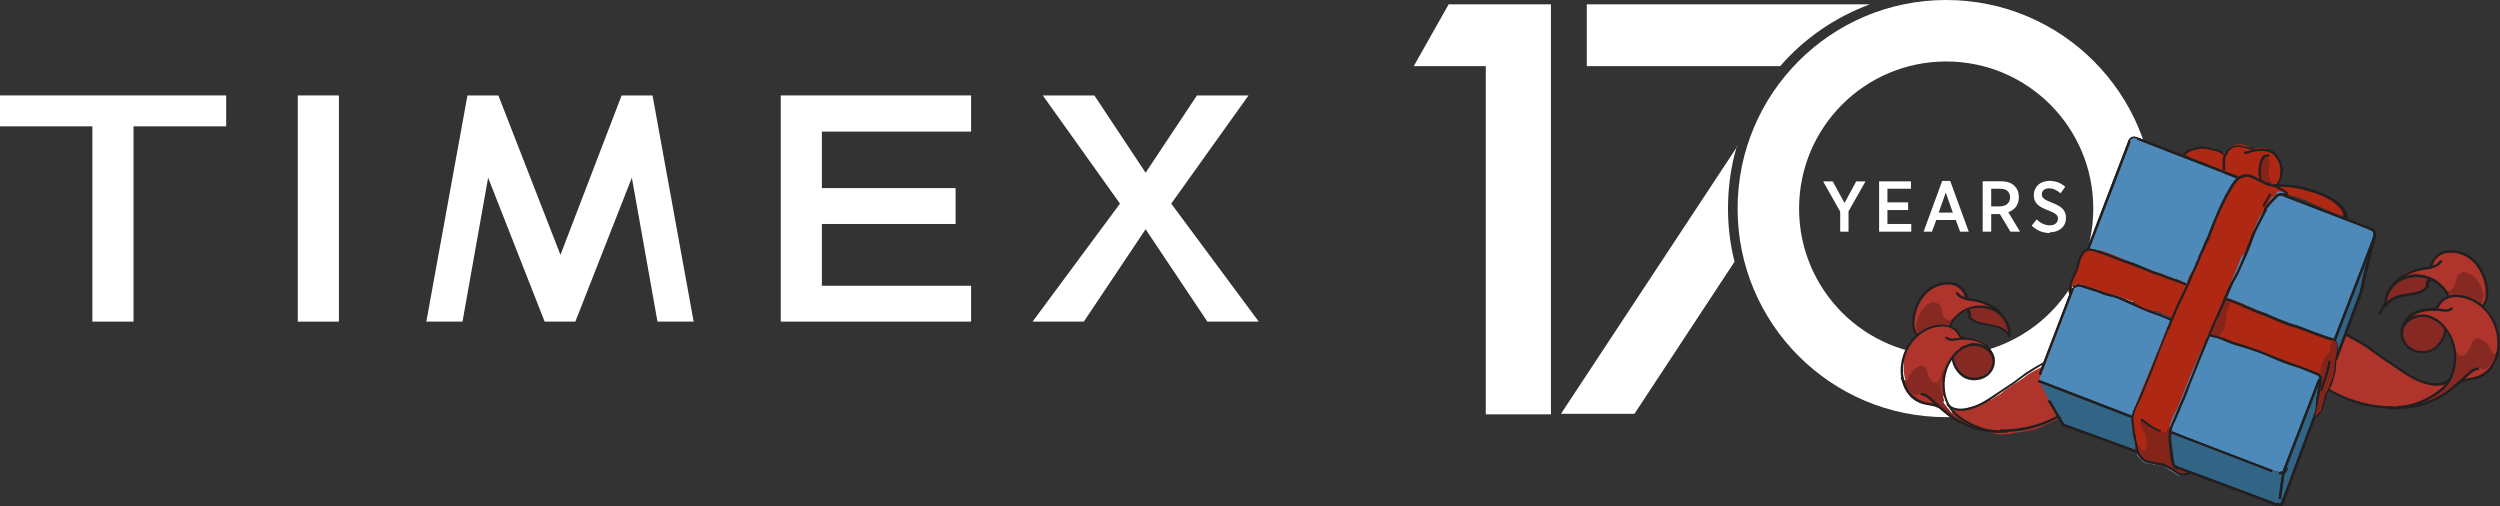 <svg viewBox="0 0 237.08 48" height="48" width="237.08" xmlns="http://www.w3.org/2000/svg" id="Layer_1"><rect x="0" y="0" width="237.08" height="48" fill="#333333" stroke="none"/><defs><style>.cls-1{fill:#80b4e0;}.cls-2,.cls-3{fill:#fff;}.cls-3{fill-rule:evenodd;}.cls-4{fill:#221f20;}.cls-5{fill:#862922;}.cls-6{fill:#af2813;}.cls-7{fill:#af342c;}.cls-8{fill:#85251a;}.cls-9{fill:#326585;}.cls-10{fill:#4d8aba;}</style></defs><path d="M164.72,13.83c-.56,1.88-.85,3.87-.85,5.95,0,1.73.21,3.43.62,5.04l-9.49,14.42h-6.97l16.73-25.37h0l-.03-.03Z" class="cls-3"></path><path d="M168.82,6.27h-18.34V.41h26.84c-3.31,1.23-6.24,3.25-8.5,5.86" class="cls-3"></path><polygon points="137.38 .41 147.08 .41 147.08 39.29 140.9 39.29 140.9 6.27 134.07 6.27 137.38 .41" class="cls-3"></polygon><polygon points="174.51 21.97 175.3 21.97 175.3 20.04 176.91 17.2 176.03 17.2 174.92 19.25 173.8 17.2 172.89 17.2 174.51 20.07 174.51 21.97" class="cls-3"></polygon><polygon points="178.2 21.97 181.25 21.97 181.25 21.24 178.99 21.24 178.99 19.92 180.95 19.92 180.95 19.19 178.99 19.19 178.99 17.9 181.22 17.9 181.22 17.2 178.2 17.2 178.2 21.97" class="cls-3"></polygon><path d="M182.42,21.97h.79l.41-1.11h1.85l.41,1.11h.82l-1.76-4.81h-.76s-1.76,4.81-1.76,4.81ZM183.85,20.16l.67-1.9.67,1.9h-1.35Z" class="cls-3"></path><path d="M188.04,21.97h.79v-1.67h.82l1,1.67h.91l-1.11-1.85c.59-.21,1-.67,1-1.41h0c0-.47-.15-.82-.41-1.08-.29-.29-.73-.44-1.29-.44h-1.73v4.78h.03ZM188.83,19.57v-1.67h.85c.59,0,.94.29.94.82h0c0,.5-.35.85-.97.85h-.85.03Z" class="cls-3"></path><path d="M194.37,22.03c.91,0,1.55-.53,1.55-1.38h0c0-.7-.41-1.08-1.29-1.41-.82-.32-1-.5-1-.82h0c0-.32.26-.56.7-.56.38,0,.73.18,1.08.47l.44-.62c-.44-.38-.94-.56-1.49-.56-.88,0-1.49.56-1.49,1.35h0c0,.79.47,1.11,1.38,1.46.76.29.91.47.91.79h0c0,.35-.29.62-.76.62-.5,0-.91-.23-1.26-.56l-.47.59c.53.5,1.11.7,1.73.7" class="cls-3"></path><path d="M170.61,19.78c0-7.71,6.24-13.95,13.95-13.95s13.95,6.24,13.95,13.95-6.24,13.95-13.95,13.95-13.95-6.24-13.95-13.95M164.78,19.78c0-10.93,8.85-19.78,19.78-19.78s19.78,8.85,19.78,19.78-8.85,19.78-19.78,19.78-19.78-8.85-19.78-19.78" class="cls-3"></path><polygon points="61.88 9.05 65.78 30.5 62.35 30.5 59.92 16.85 54.56 30.5 51.65 30.5 46.29 16.85 43.86 30.5 40.43 30.5 44.33 9.05 47.26 9.05 53.15 24.17 58.95 9.05 61.88 9.05" class="cls-2"></polygon><rect height="21.45" width="3.9" y="9.05" x="28.24" class="cls-2"></rect><polygon points="0 11.98 8.76 11.98 8.76 30.5 12.66 30.5 12.66 11.98 21.45 11.98 21.45 9.05 0 9.05 0 11.98" class="cls-2"></polygon><polygon points="111.07 19.31 118.4 9.05 113.51 9.05 108.64 16.38 103.78 9.05 98.89 9.05 106.21 19.31 97.92 30.5 102.78 30.5 108.64 21.74 114.5 30.5 119.37 30.5 111.07 19.31" class="cls-2"></polygon><polygon points="74.04 30.5 92.09 30.5 92.09 27.1 77.94 27.1 77.94 21.24 90.62 21.24 90.62 17.84 77.94 17.84 77.94 12.48 92.09 12.48 92.09 9.05 74.04 9.05 74.04 30.5" class="cls-2"></polygon><path d="M202.81,13.07c-.18-.06-.38-.15-.56-.09-.06,0-.15.06-.21.12-.06.03-.06.09-.09.15s-.09.09-.09.15,0,.12.09.15c.06,0,.12,0,.15-.09h0s.03-.06.06-.09v-.06h0s.06,0,.06-.03h.12s.21.06.29.09c.06,0,.12,0,.15-.09,0-.06,0-.12-.09-.15h0s.12-.06.12-.06Z" class="cls-4"></path><path d="M202.78,13.07c-.18-.09-.38-.15-.59-.09-.06,0-.15.06-.21.12-.03.03-.06.09-.09.12-.03.06-.09.09-.09.18,0,.06,0,.12.09.15.06,0,.12,0,.15-.09h0s.03-.06.06-.09c0,0,0-.03.03-.06h.06s.06-.03,0-.03h.12s.18.06.26.09c.06,0,.12,0,.15-.03,0-.06,0-.12-.03-.15h0s.09-.12.09-.12Z" class="cls-4"></path><path d="M231.96,36.59s-.06-.06-.09-.09c0-.09-.09-.15-.18-.12-.23,0-.44.09-.64.21-.06-.06-.12-.12-.21-.12-.12,0-.21-.06-.29-.09-.09-.03-.21-.06-.29-.09-.23-.06-.47-.12-.7-.21-.09-.03-.21-.06-.29-.12,0,0-.09-.03-.12-.06-.06,0-.09-.06-.15-.06-.21-.12-.38-.23-.59-.35-.12-.06-.26-.09-.38-.03-.12-.09-.26-.21-.41-.29-.29-.21-.62-.38-.88-.62-.15-.12-.29-.21-.44-.32s-.29-.23-.47-.35c-.32-.21-.64-.35-.94-.59s-.59-.41-.91-.64c-.15-.12-.32-.18-.47-.26-.18-.09-.35-.21-.53-.29-.15-.06-.26-.15-.41-.21-.12-.06-.21-.12-.32-.18,0-.03-.03-.09-.09-.12-.23-.12-.47-.23-.7-.35-.23-.09-.5-.21-.73-.29-.23-.06-.53-.06-.76-.09-.29-.03-.62,0-.91.03-.47.06-.94.18-1.32.44-.21.15-.38.32-.53.47-.06.06-.12.15-.21.23-.03,0-.06.03-.09.06-.09.06-.18.12-.26.18h0c-.21-.03-.44-.06-.64-.09-.38-.06-.82-.09-1.2-.09s-.79.06-1.17.18c-.18.06-.41.12-.59.23h-.09c-.7.32-1.35.88-1.82,1.49-.21.29-.38.62-.59.94-.06.09-.12.15-.21.21h-.03c-.23-.06-.44.06-.67.09-.23.03-.41.12-.64.23-.15.09-.38.09-.47.23-.09.12-.06.26.06.35.26.18.76.09,1.03.03.41-.06.79-.23,1.14-.44.26,0,.56-.21.76-.32.32-.18.62-.38.94-.59.29-.18.62-.35.91-.56.09-.06.15-.12.23-.18.12.03.26,0,.38,0,.29-.06.62-.15.88-.29.38-.18.76-.35,1.14-.59.12.18.26.32.41.47.23.21.47.38.73.56.06.03.12.09.18.12.21.23.53.44.76.59h.06v.06c.21.32.64.5.91.7.15.12.23.23.38.38.06.09.15.12.23.18s.18.15.29.21c.35.21.73.35,1.05.62.15.12.35.23.56.29.18.09.35.18.53.26.18.06.35.15.53.21.21.09.35.21.56.29.41.18.85.23,1.29.32.21.03.44.09.64.12.23.03.47.03.73.09.44.12.91.15,1.38.15s.91-.23,1.38-.32c.26-.03.53-.09.76-.18.26-.12.53-.18.76-.29.03,0,.06-.03.09-.06.21-.06.44-.09.64-.15.26-.06.35-.29.32-.5h0s.18-.12.26-.15c.18-.09.38-.21.53-.35.06-.06.06-.15.03-.23,0,0-.06.09-.06.09Z" class="cls-7"></path><path d="M233.34,24.82c.15-.12.09-.32-.09-.35.03-.06.03-.15,0-.21,0-.09-.09-.21-.23-.18-.06-.03-.12-.06-.21-.09-.15-.06-.32-.12-.5-.12-.32,0-.62.09-.88.26-.18.12-.38.26-.53.41-.12.09-.23.23-.23.38v.09s-.09.15-.09.21c-.09.06-.21.12-.29.18-.21.03-.44.06-.64.09-.21.03-.41.09-.64.12h-.18s-.18.06-.26.09c-.21.06-.38.12-.56.21-.18.09-.06.32.09.35.12,0,.23-.03.32-.09.12-.06.26-.09.41-.15.06,0,.09,0,.15-.03.03.06.09.12.18.12h.56c.18,0,.32.06.47.15.15.06.26.18.41.23.15.06.29.09.41.18.12.09.26.18.35.26.12.09.18.21.29.29.06.06.12.09.15.15,0,.06.03.15.09.21.03.06.09.12.15.18.03.06.09.12.12.18.15.18.44-.09.26-.26-.06-.06-.09-.12-.12-.18-.06-.06-.09-.12-.12-.21,0-.06-.03-.09-.06-.12.06,0,.12-.06.18-.06.06.09.18.15.29.03s.21-.23.26-.38c.21-.15.44-.35.44-.62,0-.18-.12-.26-.26-.35,0-.06-.06-.15-.12-.21-.06-.09-.12-.15-.21-.21.06,0,.09,0,.15-.06.12-.06.18-.15.12-.26-.03-.09-.09-.12-.18-.15h.06c.18-.06.35-.09.5-.21,0,0,0,.12,0,.12ZM231.99,26.46h0s.21-.03.29-.09c-.06.03-.15.09-.23.12,0,0-.06,0-.09.03v-.06h.03ZM231.96,26.96h-.06c.21-.06.38-.15.56-.23.03,0,.09-.06.12-.09h0s-.23.15-.35.21c-.09.06-.18.06-.26.09h0v.03Z" class="cls-7"></path><path d="M236.91,31.85c0-.18-.06-.38-.09-.56,0-.12,0-.23-.06-.38-.06-.18-.18-.26-.29-.29-.06-.18-.12-.35-.18-.53-.09-.26-.29-.5-.44-.7-.09-.12-.21-.26-.32-.38.35-.26.38-.67.41-1.11,0-.21,0-.44-.06-.67-.06-.21-.06-.44-.15-.64-.15-.38-.38-.7-.53-1.05-.18-.44-.5-.73-.85-1-.18-.12-.32-.23-.53-.29s-.38-.21-.59-.29c-.21-.09-.41-.15-.67-.06-.29.06-.56.29-.53.59,0,.26.15.5.29.73.06.09.12.21.18.32,0,.21.06.44.09.64,0-.06-.06-.12-.09-.15-.29-.53-1.08-.06-.82.47v.06c.03.38.15.73.23,1.08.06.21.12.41.21.62-.18.06-.38.15-.5.29-.15.12-.21.29-.29.44-.18.09-.29.29-.29.47-.21,0-.41,0-.62.03-.26,0-.59,0-.82.03-.12,0-.23.06-.35.09-.03,0-.09.03-.12.06-.09,0-.18.06-.26.09-.18.09-.09.35.09.35.09,0,.18-.03.23-.09.18-.06.38-.09.59-.09.12,0,.21,0,.32-.03,0,.03.03.06.09.09.26.12.53.21.82.26h0c.21.29.41.56.67.79.09.06.18.12.26.18.06.12.12.21.21.32s.15.26.23.41c.18.29.21.67.29,1,.06.18.06.35.09.53,0,.18.09.38.06.56,0,.35-.18.7-.06,1.08.12.5.79.38.91,0,.09,0,.18,0,.23-.06.21.09.47.09.59-.15h.03s0,.21.09.29c.12.15.32.29.53.21.21-.09.38-.21.56-.29.21-.09.38-.23.53-.44h0s.12-.12.15-.18c.12-.23.23-.47.29-.73.09-.32.18-.67.18-1.03v-.82s.06-.06.06-.06Z" class="cls-7"></path><path d="M235.74,27.6s-.06.21-.09.29c0,.03-.03.18-.12.15-.03,0-.06-.12-.06-.15,0-.09-.03-.21-.06-.29,0-.12-.03-.23-.09-.32s-.06-.18-.12-.26c-.06-.12-.12-.21-.18-.29-.09-.18-.23-.38-.41-.5-.06-.06-.12-.12-.21-.18s-.21-.06-.29-.12c-.18-.09-.41-.15-.62-.09-.15.06-.35.18-.44.32-.12.21-.12.44-.18.64-.03.12-.06.23-.12.35-.06.09-.09.21-.18.26-.06.03-.12.06-.15.12-.06.06-.12.09-.21.06-.06,0-.12,0-.18-.06-.06,0-.09-.09-.12-.12-.09-.09-.23.06-.15.15.06.06.15.15.23.18h0s-.06.06-.06.09c0,.15.18.21.32.21h.35s.06,0,.06-.06h0s.15.06.23.06h.09s.15.06.23.09c.15,0,.29.03.41.06.15,0,.32.09.47.15.09.03.15.06.23.09.06.03.12.06.18.03h0s.12.18.21.21c0,0,.06.03.09,0h.06s.03.03.06.06v.06s.06.06.09.06c.03.06.09.09.15.06h.06s.09-.12.12-.21c0-.06.06-.12.09-.21v-.06h0s.03-.15.06-.21v-.09s.12-.35.18-.5c.06-.12-.15-.15-.18-.06h.21v.03Z" class="cls-5"></path><path d="M236.83,33.2s0,.09-.03.15-.06.09-.09.15c-.03.03-.09.06-.18.06-.21,0-.23-.26-.32-.41-.03-.09-.12-.18-.15-.23-.06-.09-.12-.21-.18-.29-.09-.15-.23-.26-.38-.35-.12-.06-.23-.15-.38-.18h0c-.23-.09-.44.06-.59.23-.06.09-.12.18-.15.29h0s-.03.12-.06.15c0,.03-.03.09-.06.12,0,0,0,.03-.03.06h0c-.09.26-.23.47-.44.64-.09.06-.18.12-.26.15h-.15s-.15,0-.21-.06-.12-.12-.15-.18c-.09-.15-.12-.32-.15-.47-.03-.18-.12-.32-.15-.5,0-.12-.21-.06-.18.06.03.12.09.23.12.38s.06.29.12.44c.03.09.09.21.15.29,0,0-.03,0-.03.06-.03.12-.03.26,0,.38,0,.18-.06.35-.09.5-.06.29-.15.59-.23.88,0,.06.03.12.09.12-.03.06-.06.12-.09.18,0,0-.03.06-.06.06-.09.12-.18.23-.23.35,0,0-.03.03-.06.06-.09.09-.15.18-.21.26-.12.12-.23.23-.32.38-.15.12-.32.21-.5.32-.09.06-.18.09-.26.15s-.18.15-.26.21c-.09.06-.15.12-.23.15-.06.06-.15.09-.18.18,0,.06,0,.09.06.12.09,0,.18-.03.26-.09.12-.09.26-.15.41-.21.15-.09.29-.15.41-.23.06,0,.12-.03.18-.06.18-.12.35-.23.5-.35.21-.15.41-.29.59-.47h.06s.18-.18.26-.26c0,0,.03-.03.06-.06.06-.06.12-.12.18-.18h.09s.09-.09.12-.12c0,.03.09.06.12,0h0s.06.06.12.06c.21-.06.44-.12.64-.18,0,.03.09.06.12.03.09-.03.18-.09.26-.15.06,0,.15-.03.21-.06,0,.03.06.06.09.03.18-.03.35-.09.5-.21.12-.09.21-.23.26-.35.03.03.12.03.15,0,0-.03.06-.09.09-.12h0s.21-.26.29-.38c0,0,0-.03.03-.06.06-.06.09-.12.15-.18v-.09s.06-.12.09-.15h0s.12-.18.15-.23v-.12s.09-.12.12-.18h0s.18-.26.21-.41c0-.12-.18-.18-.18-.06h0l-.03-.03Z" class="cls-5"></path><path d="M230.2,26.37h0s-.03-.03-.06-.06h-.15s-.23-.06-.35,0c-.06-.03-.15,0-.23,0h-.03c-.18-.06-.44,0-.59.03h-.09c-.21,0-.44.06-.64.15h-.06c-.15.03-.23.12-.35.21,0-.03-.06-.06-.09-.03-.12,0-.18.09-.26.18-.06.06-.09.12-.15.18,0,0-.06-.03-.09,0-.15.06-.21.18-.29.29-.09.15-.15.32-.23.5-.06.18-.15.38-.23.56-.03.09-.15.26-.06.35,0,.03.06.06.12.03.03,0,.09,0,.12-.03.03-.06.09-.12.12-.18h.06c.29-.12.59-.23.91-.38.23,0,.47-.09.7-.12.21-.03.38-.09.56-.15,0,0,.03.03.09.03.18,0,.35-.12.5-.21.21-.09.38-.21.59-.32.06-.03.15-.09.18-.18,0-.09,0-.15-.03-.23v-.12s.09-.21.06-.29h0s.03-.18-.06-.18h.06v-.03Z" class="cls-5"></path><path d="M231.73,31.09s-.09-.09-.12-.15c-.06-.09-.09-.15-.18-.21-.12-.09-.29-.18-.41-.26-.06-.03-.09-.06-.15-.06-.06-.03-.12-.09-.21-.12-.29-.15-.62-.44-.94-.29-.18-.06-.35-.09-.53-.09-.21,0-.41.06-.59.18-.15.09-.32.21-.44.35s-.21.35-.29.53c-.06.09-.12.21-.15.29v.59s.06.18.12.26c.09.18.21.35.32.53.09.09.18.15.26.21.09.12.18.23.29.29.23.18.5.23.76.29.32.06.67.06.97-.09.12-.06.26-.15.38-.23s.23-.21.35-.32c.12-.09.18-.21.23-.32.06-.15.15-.26.21-.38.09-.15.09-.29.15-.47.06-.18.06-.35-.06-.5h0v-.03Z" class="cls-5"></path><path d="M216.61,33.28h0s-.18-.12-.26-.09c-.06-.03-.12-.06-.18-.09-.18-.09-.35-.12-.56-.15h-.09c-.15-.06-.29-.09-.47-.09-.21-.03-.44-.06-.64,0-.03,0-.06,0-.09.03-.5-.12-1.23.38-1.52.62-.15.12-.26.26-.38.41-.09.06-.18.15-.26.26-.18.21-.35.38-.53.59-.23.26-.38.56-.59.79-.12.12-.23.21-.35.29-.12.09-.23.15-.29.26,0,.06-.03.09-.03.15-.09.03-.18.09-.23.12-.09.03-.21.06-.29.09-.12,0-.21.09-.32.12-.18.03-.41,0-.59,0-.12,0-.23.03-.26.15,0,.12.03.26.15.26.23.03.47.06.7.03.12,0,.23-.06.35-.09.12-.03.23-.06.35-.09.15-.06.29-.12.41-.21.06,0,.15,0,.23-.03s.15-.09.23-.15h.09c.32-.09.64-.32.94-.5.35-.21.7-.41,1.03-.64s.59-.47.88-.7c0,0,.06-.03.09-.06,0,0,.06-.03.09-.06.03.06.09.12.21.18.18.06.29,0,.44-.06.18-.09.35-.15.53-.23.12-.03.21-.06.32-.09.26-.06.47-.12.67-.26.09,0,.21-.03.29-.03.41,0,.41-.64,0-.64l-.06-.09h0Z" class="cls-7"></path><path d="M236.56,34.08c-.09.15-.18.29-.29.44-.12.12-.23.23-.38.35-.15.12-.29.21-.47.12-.12-.06-.23-.12-.38-.09-.15,0-.29.06-.41.12-.15.09-.29.18-.44.26-.29.18-.56.41-.76.67-.09.09.06.23.15.15h0s.09,0,.12-.06c0,0,0-.06.06-.06,0,0,.03.03.06.06h.12s.09,0,.15-.03c.06,0,.12,0,.18-.03.18-.06.32-.12.5-.15.12-.03.26-.06.38-.12,0,0,.03-.03.03-.06h.03s.09,0,.12-.03c.15,0,.29-.06.41-.15.06-.03.06-.12,0-.15.12-.03.23-.12.32-.21.15-.12.29-.23.41-.38.12-.12.18-.26.26-.41.06-.12-.09-.21-.18-.09v-.18h.03Z" class="cls-7"></path><path d="M218.13,34.1c-.59-.5-1.2-.97-1.93-1.2-.59-.21-1.2-.21-1.82-.12-.76.12-1.41.35-1.99.85-.62.5-.97,1.23-1.46,1.85-.64.79-1.58,1.2-2.58.94-.18-.06-.23.21-.06.26.73.21,1.49.09,2.11-.32s1-1.05,1.41-1.64c.47-.67,1.11-1.26,1.93-1.49.62-.18,1.32-.26,1.93-.15.88.15,1.64.67,2.29,1.26.12.12.32-.09.21-.21h-.03v-.03Z" class="cls-4"></path><path d="M221.06,32.67s0,.09-.06.15c0,0-.03,0-.06.06s-.03,0-.09.03c-.15.06-.29.06-.47.06-.29,0-.62-.06-.91-.12-.18-.03-.23.23-.06.26.35.06.7.15,1.05.15.32,0,.79-.06.85-.47.03-.18-.23-.23-.26-.06h0v-.06h0Z" class="cls-4"></path><path d="M218.95,32.7c-.85-.21-1.7-.35-2.58-.41s-1.79-.06-2.64.29c-.67.26-1.32.76-1.76,1.32s-.76,1.17-1.2,1.73c-.12.15.09.32.21.21.41-.5.73-1.05,1.11-1.58.41-.59,1.03-1.08,1.67-1.38.82-.38,1.7-.38,2.58-.32s1.7.21,2.55.41c.18.03.23-.23.06-.26h0Z" class="cls-4"></path><path d="M215.73,32.38c.47.09,1.11.12,1.44-.32.18-.23.32-.44.56-.59.26-.18.56-.32.88-.41.64-.18,1.32-.15,1.96,0,.7.15,1.32.44,1.93.79s1.23.67,1.82,1.05c.5.32.97.7,1.46,1.05.53.38,1.08.7,1.61,1.08.59.41,1.14.79,1.79,1.08.94.44,2.46.82,3.25-.06.09-.12-.06-.29-.18-.18-.76.82-2.2.41-3.08,0-.62-.29-1.17-.67-1.73-1.05-.5-.35-1.03-.67-1.52-1.03s-.94-.73-1.44-1.05c-.56-.35-1.14-.7-1.73-1.03s-1.17-.62-1.79-.79c-.59-.15-1.23-.23-1.85-.18s-1.23.26-1.67.67c-.21.18-.32.44-.53.62-.29.23-.76.18-1.08.12-.15,0-.21.21-.06.23h-.06v-.03Z" class="cls-4"></path><path d="M226.31,29.06c0-1.32.82-2.4,2.14-2.7.7-.18,1.49-.09,2.14.26.62.32,1.26.85,1.44,1.52.03.15.26.09.23-.06-.15-.59-.62-1.03-1.05-1.38-.5-.38-1.08-.59-1.7-.67-1.11-.12-2.31.32-2.96,1.29-.35.5-.47,1.11-.47,1.73,0,.15.23.15.23,0h0Z" class="cls-4"></path><path d="M226.31,29.12c.85-1.46,2.96-.64,4.01-1.85.09-.12-.06-.29-.18-.18-.53.62-1.38.67-2.14.79s-1.49.38-1.9,1.08c-.09.12.12.26.21.12h0v.03Z" class="cls-4"></path><path d="M230.5,26.37c-.18,0-.35.15-.41.32-.03.09-.06.18-.06.26,0,.12.03.21.12.26.03.06.12.03.18,0,.06-.06.03-.12,0-.18h0v-.06h0v-.06h0v-.06h0s.03-.06.06-.09h.03s0-.03.03-.03h0s.03,0,0,0c.06,0,.12-.06.12-.12s-.06-.12-.12-.12h0s.06-.15.06-.15Z" class="cls-4"></path><path d="M231.35,24.73c-.23.38-.73.5-1.14.56s-.82.12-1.2.26c-.82.26-1.79.7-2.2,1.49-.09.15.12.26.21.12.23-.44.67-.73,1.11-.97.38-.21.82-.41,1.26-.5.73-.18,1.73-.15,2.2-.85.09-.12-.12-.23-.21-.12h-.03Z" class="cls-4"></path><path d="M230.35,25.52c.15,0,.29-.06.32-.23.06-.29.15-.53.38-.76.53-.62,1.38-.64,2.11-.47,1.35.32,2.23,1.64,2.49,2.96.12.56.18,1.44-.26,1.88-.12.12.06.26.18.18.41-.44.44-1.17.38-1.73-.06-.67-.29-1.32-.64-1.9-.38-.62-.91-1.14-1.55-1.44s-1.55-.41-2.26-.12c-.35.15-.64.47-.85.79-.09.15-.15.29-.18.47,0,.1-.05.15-.15.15-.15,0-.09.26.06.23h-.03Z" class="cls-4"></path><path d="M231.79,31.17c0,.64-.38,1.29-.85,1.7-.56.5-1.46.53-2.11.21s-1.05-1.03-.91-1.76.91-1.17,1.58-1.26c1.38-.15,2.49,1.08,2.93,2.26.47,1.26.38,2.84-.44,3.96-.5.67-1.29,1.17-2.05,1.55-.82.41-1.7.64-2.64.67-.15,0-.15.23,0,.23.91,0,1.79-.26,2.61-.64s1.61-.85,2.14-1.52c.97-1.2,1.11-2.99.56-4.39-.53-1.32-1.82-2.64-3.34-2.31-.7.15-1.41.64-1.58,1.35s.18,1.46.73,1.88c.67.5,1.79.56,2.49.06.62-.41,1.11-1.26,1.08-2.02,0-.15-.23-.15-.23,0h0v.06h.03Z" class="cls-4"></path><path d="M234.95,34.84c-.38.06-.67.26-.94.53-.32.29-.64.59-.97.88-.35.29-.7.62-1.08.88-.35.23-.73.47-1.11.64-1.35.64-2.93.97-4.42.79-.15,0-.15.23,0,.23.64.06,1.32,0,1.96-.06.44-.06.88-.12,1.29-.26.64-.21,1.26-.47,1.85-.79s1.08-.76,1.61-1.2c.32-.26.62-.53.91-.82s.59-.53.97-.59c.15,0,.09-.26-.06-.23h0Z" class="cls-4"></path><path d="M227.89,31.32c.23-.94.91-1.52,1.82-1.73.53-.12,1.11-.18,1.67-.09.41.06.85.15,1.2-.15.12-.09-.06-.26-.18-.18-.23.21-.53.18-.82.12-.26-.03-.5-.09-.73-.09-.53,0-1.05.06-1.55.21-.85.29-1.44.94-1.67,1.79-.03.15.18.21.23.06h0v.06h.03Z" class="cls-4"></path><path d="M230.79,29.48c.38-.09.47-.32.67-.64.29-.44.91-.67,1.41-.67,1.05,0,2.08.53,2.78,1.29,1.23,1.32,1.61,3.57.62,5.13-.32.5-.79.88-1.35,1.08s-1.14.18-1.67.44c-.15.06,0,.26.12.21.56-.29,1.2-.23,1.76-.47.47-.21.88-.47,1.17-.88.62-.76.85-1.76.76-2.72-.15-2.02-1.55-3.9-3.63-4.25-.62-.09-1.14-.06-1.67.26-.23.15-.41.29-.56.53s-.21.41-.5.47c-.15.03-.09.26.06.23h.03Z" class="cls-4"></path><path d="M216.61,33.87c2.23,1.99,4.69,3.93,7.65,4.6.91.21,1.85.29,2.78.29.15,0,.15-.23,0-.23-1.61,0-3.16-.29-4.66-.91s-2.75-1.52-3.96-2.49c-.56-.47-1.11-.94-1.67-1.41-.12-.09-.29.06-.18.18h0l.03-.03Z" class="cls-4"></path><path d="M214.97,34.1c-1.17.29-2.02,1.17-3.02,1.79-.59.35-1.2.67-1.85.79-.32.06-.67.06-1.03.09-.32,0-.62,0-.88-.18-.15-.09-.29.15-.15.23.5.29,1.11.23,1.67.21.67-.06,1.32-.32,1.93-.64,1.14-.62,2.11-1.67,3.37-1.99.18-.03.09-.29-.06-.26h0v-.03Z" class="cls-4"></path><path d="M216.9,33.55c-.38.26-.76.5-1.2.64s-.88.21-1.32.21c-.18,0-.18.26,0,.26.47,0,.94-.06,1.41-.21s.85-.41,1.26-.67c.15-.09,0-.35-.15-.23h0Z" class="cls-4"></path><path d="M226.1,28.65l-.47.91-.06.12s0,.12.03.18c.06.03.15,0,.18-.03l.47-.91.06-.12s0-.12-.03-.18c-.06-.03-.15,0-.18.03h0Z" class="cls-4"></path><path d="M185.11,38.94s.06-.06.09-.06c0-.06.09-.15.18-.12.21,0,.41.09.59.18.06-.06.12-.12.21-.12s.18-.06.29-.09c.09-.03.21-.06.29-.09.21-.06.44-.12.64-.18.09-.03.18-.06.29-.09,0,0,.09-.03.12-.06.03,0,.09-.06.12-.06.18-.12.38-.23.56-.32.12-.06.23-.09.38-.03.12-.09.23-.21.38-.26.29-.18.59-.35.82-.59.15-.12.29-.21.44-.29.15-.09.29-.23.44-.32.29-.18.62-.35.88-.56.26-.21.56-.41.85-.59.15-.09.29-.15.44-.23.18-.09.32-.18.5-.26.12-.06.23-.12.38-.21.09-.06.21-.12.29-.18,0-.03.03-.06.09-.09.21-.12.44-.23.67-.32s.47-.21.7-.26c.23-.06.5-.06.73-.09.29-.03.59,0,.88.03.44.03.91.18,1.26.44.18.15.35.29.5.47.06.06.12.15.18.21,0,0,.06.03.09.06.06.06.15.12.23.18h0c.21-.03.41-.06.62-.09.38-.06.76-.09,1.14-.09s.76.06,1.11.18c.18.06.38.12.56.23h.06c.67.32,1.29.82,1.7,1.41.21.26.35.59.56.88.06.09.12.15.18.18h0c.21-.06.41.03.62.09.23.03.41.12.59.21.15.09.35.09.47.21.09.12.06.26-.06.32-.26.15-.7.09-.97.03-.41-.06-.73-.23-1.08-.41-.23,0-.53-.18-.73-.29-.29-.18-.59-.38-.88-.56-.29-.18-.59-.32-.85-.53-.09-.06-.15-.12-.23-.15-.12.03-.26,0-.35,0-.29-.06-.56-.15-.82-.26-.35-.18-.73-.35-1.05-.56-.09.18-.26.29-.41.44-.21.21-.44.35-.67.53-.06.03-.12.09-.18.12-.21.23-.5.41-.73.56h-.03v.06c-.18.29-.62.47-.85.67-.15.12-.23.23-.35.35-.06.06-.15.12-.23.18s-.18.15-.26.21c-.32.21-.7.35-1,.59-.15.12-.35.21-.53.29-.18.06-.32.18-.5.23-.18.06-.32.12-.5.21s-.35.21-.53.26c-.38.18-.79.23-1.2.32-.21.03-.41.09-.62.12-.23.03-.47.03-.67.09-.41.09-.88.15-1.29.12-.44,0-.85-.21-1.29-.29-.23-.03-.5-.09-.7-.18-.23-.09-.5-.15-.73-.26,0,0-.06-.03-.09-.06-.21-.03-.41-.09-.62-.15-.23-.06-.32-.26-.32-.47h0s-.18-.09-.26-.15c-.18-.09-.35-.21-.5-.32-.06-.06-.06-.15,0-.21v-.15h0Z" class="cls-7"></path><path d="M184.26,27.98h.06s-.15.06-.18.15c-.06.12,0,.21.12.26.06,0,.09.03.15.06-.09.03-.15.12-.21.21,0,.06-.09.12-.09.21-.15.06-.23.18-.26.32,0,.23.21.44.41.59.06.12.15.26.26.35.09.09.21.06.26-.03.06,0,.12.06.18.06,0,.03,0,.06-.06.12,0,.09-.06.12-.12.21,0,.06-.06.12-.12.18-.15.18.09.44.26.26.06-.06.09-.12.12-.18,0-.06.09-.12.15-.18,0-.06.06-.12.09-.21,0-.06.06-.12.12-.15.09-.09.18-.21.29-.29.12-.09.23-.15.35-.23.12-.09.26-.12.38-.18s.23-.15.38-.23.29-.12.44-.15h.53s.12-.06.15-.12c.06,0,.09,0,.15.03.12.03.26.06.38.12.12.06.21.09.32.09.15,0,.26-.26.09-.32-.18-.09-.35-.15-.53-.21-.09,0-.18-.06-.26-.09h-.15c-.21-.06-.41-.09-.59-.12-.21-.03-.41-.06-.62-.09-.09-.06-.18-.12-.29-.18,0-.09-.06-.15-.09-.21v-.09c0-.15-.12-.26-.23-.35-.15-.15-.32-.29-.5-.41-.26-.18-.53-.26-.82-.26-.18,0-.32.03-.47.09-.06,0-.12.06-.18.09-.12,0-.21.06-.21.18v.18c-.15,0-.21.21-.06.32s.29.15.47.21c0,0-.09,0-.09,0ZM185.08,29.39s-.06,0-.09-.03c-.06-.03-.15-.06-.21-.12.09.03.18.06.29.09h0v.06ZM184.85,29.74s-.23-.12-.32-.21h0s.09.06.12.09c.18.09.35.18.53.21h-.06s-.18-.06-.23-.09h-.03Z" class="cls-7"></path><path d="M180.42,34.46c0-.18.06-.35.09-.53,0-.12,0-.23.06-.35,0-.15.15-.23.29-.29.06-.18.12-.32.18-.5.09-.23.26-.47.44-.67.09-.12.21-.23.32-.35-.32-.26-.38-.64-.41-1.05,0-.21,0-.41.06-.62s.06-.41.15-.62c.12-.35.35-.64.5-1,.15-.41.47-.67.82-.94.18-.12.32-.21.5-.29.21-.06.35-.21.56-.29.21-.09.41-.12.64-.06.26.06.5.26.5.56,0,.23-.15.47-.26.67-.06.09-.12.21-.18.32,0,.21-.06.41-.09.62,0-.06.06-.09.09-.15.29-.5,1.03-.06.76.44h0c0,.38-.12.73-.23,1.05-.06.18-.12.38-.21.59.18.06.35.15.5.26.12.12.21.26.26.41.15.09.29.29.26.44.18,0,.38,0,.56.03.26,0,.53,0,.79.03.12,0,.23.06.32.09.03,0,.09.03.12.06.09,0,.18.06.26.09.18.09.09.32-.09.32-.09,0-.15-.03-.23-.09-.18-.06-.35-.06-.56-.09-.09,0-.21,0-.29-.03,0,.03,0,.06-.09.09-.26.12-.5.18-.76.23h0c-.21.26-.41.53-.64.73-.09.06-.18.12-.26.18-.06.12-.12.21-.21.29-.09.12-.15.26-.21.38-.18.26-.21.64-.26.94,0,.15-.06.32-.09.5,0,.18-.06.35-.06.53,0,.35.15.67.06,1.03-.12.47-.76.38-.85,0-.09,0-.15,0-.23-.06-.18.09-.44.06-.56-.15h0s0,.21-.09.26c-.12.15-.32.26-.5.21-.21-.09-.35-.21-.53-.29-.21-.09-.35-.21-.5-.41h0s-.12-.12-.15-.18c-.12-.21-.21-.44-.26-.67-.09-.32-.15-.64-.18-.97v-.79l-.09.09h-.03Z" class="cls-7"></path><path d="M181.54,30.44s.06.18.09.26c0,.03,0,.15.09.12,0,0,0-.12.06-.15,0-.09,0-.18.06-.29,0-.09,0-.21.09-.29.06-.09.06-.18.12-.26,0-.09.12-.18.15-.29.09-.18.23-.35.38-.47.06-.06.12-.12.18-.18.09-.06.18-.06.26-.12.18-.09.38-.15.59-.06.15.06.32.15.41.29.12.21.12.41.15.62,0,.12.06.23.12.32,0,.09.09.18.15.26.06.03.09.06.15.09.06.06.12.09.21.06.06,0,.12,0,.18-.03.06,0,.09-.06.12-.12.09-.06.21.06.12.12-.06.06-.12.12-.21.15h0s.06.06.06.09c0,.15-.18.21-.32.21h-.32l-.06-.03h0s-.15.06-.23.06h-.09s-.15.06-.23.09c-.12,0-.26.03-.38.06-.15,0-.29.06-.44.12-.09,0-.15.06-.23.09-.06.03-.09.06-.18.03h0s-.12.18-.21.21h-.12v.12s-.06.06-.09.06c0,.06-.09.09-.15.06h-.06s-.09-.12-.12-.18c0-.06-.06-.12-.09-.21v-.06h0s0-.15-.06-.21v-.09s-.12-.35-.15-.47c-.06-.12.12-.15.18-.06l-.12.09h-.03Z" class="cls-5"></path><path d="M180.51,35.72v.15s.06.09.09.15c0,.03.09.03.15.06.21,0,.23-.23.29-.38,0-.09.09-.15.15-.23s.12-.18.15-.26c.09-.15.23-.23.35-.32.12-.06.23-.15.35-.18h0c.21-.09.44.06.56.21.06.09.12.18.15.29h0s0,.12.06.15v.18h0c.09.23.23.44.41.62.06.06.15.12.23.12h.12s.12,0,.21-.06c.06-.06.12-.09.15-.18.09-.15.09-.29.15-.44,0-.15.09-.32.15-.47,0-.12.21-.06.18.06,0,.12-.09.23-.12.35,0,.15-.06.29-.09.41,0,.09-.09.21-.15.29v.41c0,.18.06.32.09.47.06.29.15.56.23.85,0,.06,0,.12-.09.12,0,.06.06.12.09.18,0,0,0,.06.06.06.09.12.15.21.23.32,0,0,0,.03.06.06.06.09.15.18.21.26.12.12.21.23.32.35.15.12.29.21.47.29.09.06.18.09.26.15s.18.12.26.18.15.09.23.15c.06.03.15.09.15.18,0,.06,0,.09-.06.12-.09,0-.18-.03-.23-.09-.12-.09-.26-.12-.38-.21-.15-.06-.26-.15-.41-.23-.06,0-.12-.03-.15-.06-.18-.09-.32-.21-.47-.32-.21-.15-.38-.29-.56-.44h-.06s-.18-.18-.23-.23c0,0,0-.03-.06-.06-.06-.06-.12-.12-.18-.18h-.09s-.09-.09-.12-.12c0,.03-.06.06-.12,0h0s-.06.06-.09.06c-.21-.06-.41-.12-.62-.18,0,.03-.09.06-.12.03-.09-.03-.18-.09-.26-.15-.06,0-.12-.03-.18-.06,0,0-.06.06-.09.03-.18-.03-.32-.09-.47-.18-.12-.09-.18-.21-.26-.32,0,0-.09.03-.15,0,0-.03-.06-.09-.09-.12h0s-.18-.23-.26-.38v-.06c0-.06-.09-.12-.12-.15v-.09s-.06-.09-.09-.15h0s-.12-.15-.15-.23v-.12s-.09-.12-.12-.18h0s-.18-.23-.18-.38c0-.12.15-.15.18-.06h0l.06-.03Z" class="cls-5"></path><path d="M197.45,31.91s.29-.09.44-.15c.12-.06.23-.12.38-.15.12-.03.26-.06.38-.06.18-.18.53-.15.76-.21.35-.06.67-.06,1.03-.06h.5c.18,0,.32.06.47.15.29.12.62.23.91.44h0s.23.12.35.21c.03,0,.03.09,0,.12.03.03.09.09.12.15.09.09.18.21.29.29.12.09.21.15.32.18.09,0,.15,0,.21.06.03,0,.03.06,0,.12,0,.12-.15.15-.23.15-.18,0-.32.06-.5.06-.06,0-.12.03-.18.03-.18,0-.32.09-.53.15-.12,0-.26.06-.41.06h-.64s-.18,0-.26-.03h-.12s-.03.23-.15.18c-.06,0-.12-.09-.21-.15-.15-.12-.29-.23-.29-.41,0-.23.21-.29.38-.38.32-.15-.26-.44-.38-.47-.23-.09-.53-.12-.79-.12-.29,0-.62,0-.91.03-.12,0-.26.03-.38.06-.06,0-.15,0-.21.03-.06,0-.12.03-.15.06h-.18s-.21.06-.32,0c-.06,0-.06-.09-.06-.12,0-.12.15-.15.23-.18h.12v-.03Z" class="cls-7"></path><path d="M186.78,29.27h0s0-.03.06-.06h.15s.23-.06.32,0h.23c.15-.06.41,0,.56,0h.09c.21,0,.41.06.62.12h.03s.23.09.32.18c0,0,.06-.03.09-.03.12,0,.18.09.23.18.06.06.09.12.15.18h.09c.15.06.21.18.26.29.09.15.15.29.21.47.06.18.15.35.21.53,0,.09.12.23.06.32,0,.03-.06.06-.12.03-.03,0-.09,0-.09-.03-.03-.06-.09-.12-.12-.18h-.06c-.29-.12-.56-.23-.85-.35-.23,0-.44-.06-.67-.12-.18-.03-.35-.09-.53-.15,0,0-.03.03-.06.03-.18,0-.32-.12-.47-.18-.18-.09-.38-.18-.56-.29-.06-.03-.12-.09-.15-.18v-.32s-.09-.21-.06-.29h0s0-.18.06-.18h-.03l.03.03Z" class="cls-5"></path><path d="M185.32,33.72s.09-.09.12-.15c.06-.06.09-.15.15-.18.12-.09.26-.15.38-.26.06-.03.09-.06.12-.06.06-.03.12-.09.18-.12.26-.15.56-.41.91-.29.15-.06.35-.09.5-.09.21,0,.38.06.56.18.15.09.29.18.41.32.12.15.21.32.29.5.06.09.12.18.15.29v.56s-.06.18-.09.26c-.09.18-.18.35-.32.5-.06.09-.15.15-.26.21-.06.12-.18.21-.26.29-.23.18-.47.21-.73.26-.29.06-.64.06-.91-.09-.12-.06-.23-.12-.35-.21-.12-.09-.23-.21-.35-.29-.09-.09-.18-.21-.23-.32s-.12-.23-.21-.35c-.09-.15-.09-.29-.15-.44-.06-.18-.06-.32.06-.47l.06-.06h0Z" class="cls-5"></path><path d="M204.98,33.72h0s.18-.12.26-.09c.06-.03.12-.06.18-.09.18-.09.35-.12.56-.15h.09c.15-.06.29-.09.47-.09.21-.03.44-.06.64,0,.03,0,.06,0,.09.03.5-.12,1.23.38,1.52.62.15.12.26.26.38.41.09.06.18.15.26.26.18.21.35.38.53.59.23.26.38.56.59.79.12.12.23.21.35.29.12.09.23.15.29.26,0,.06.03.09.03.15.09.03.18.09.23.12.09.03.21.06.29.09.12,0,.21.09.32.12.18.03.41,0,.59,0,.12,0,.23.03.26.15,0,.12-.03.26-.15.26-.23.03-.47.06-.7.03-.12,0-.23-.06-.35-.09-.12-.03-.23-.06-.35-.09-.15-.06-.29-.12-.41-.21-.06,0-.15,0-.23-.03s-.15-.09-.23-.15h-.09c-.32-.09-.64-.32-.94-.5-.35-.21-.7-.41-1.03-.64s-.59-.47-.88-.7c0,0-.06-.03-.09-.06,0,0-.06-.03-.09-.06-.03.06-.09.12-.21.18-.18.06-.29,0-.44-.06-.18-.09-.35-.15-.53-.23-.12-.03-.21-.06-.32-.09-.26-.06-.47-.12-.67-.26-.09,0-.21-.03-.29-.03-.41,0-.41-.64,0-.64l.06-.09h0Z" class="cls-7"></path><path d="M180.75,36.57c.09.15.15.29.26.41s.23.23.35.32c.12.12.29.21.44.12.12-.06.21-.12.35-.09.12,0,.26.06.38.12.15.06.26.18.41.26.26.18.53.38.73.62.06.09-.06.21-.12.12h0s-.09,0-.09-.06c0,0,0-.03-.06-.06,0,0,0,.03-.06.03h-.12s-.09,0-.12-.03c-.06,0-.12,0-.18-.03-.15-.03-.29-.12-.47-.15-.12,0-.26-.06-.35-.12v-.06h0s-.09,0-.12-.03c-.12,0-.26-.06-.38-.15-.06-.03-.06-.12,0-.15-.12-.03-.23-.12-.32-.21-.15-.12-.26-.23-.38-.38-.09-.12-.18-.26-.23-.38-.06-.09.09-.18.15-.09h0l-.09-.03Z" class="cls-7"></path><path d="M203.42,34.54c.59-.5,1.2-.97,1.93-1.2.59-.21,1.2-.21,1.82-.12.76.12,1.41.35,1.99.85.62.5.97,1.23,1.46,1.85.64.79,1.58,1.2,2.58.94.18-.06.23.21.06.26-.73.21-1.49.09-2.11-.32s-1-1.05-1.41-1.64c-.47-.67-1.11-1.26-1.93-1.49-.62-.18-1.32-.26-1.93-.15-.88.15-1.64.67-2.29,1.26-.12.12-.32-.09-.21-.21h.03v-.03Z" class="cls-4"></path><path d="M200.49,33.08s0,.09.06.15c0,0,.03,0,.06.06s.03,0,.09.03c.15.06.29.06.47.06.29,0,.62-.06.91-.12.18-.03.23.23.06.26-.35.06-.7.15-1.05.15-.32,0-.79-.06-.85-.47-.03-.18.23-.23.26-.06h0v-.06h0Z" class="cls-4"></path><path d="M202.6,33.11c.85-.21,1.7-.35,2.58-.41s1.79-.06,2.64.29c.67.26,1.32.76,1.76,1.32s.76,1.17,1.2,1.73c.12.15-.09.32-.21.21-.41-.5-.73-1.05-1.11-1.58-.41-.59-1.03-1.08-1.67-1.38-.82-.38-1.7-.38-2.58-.32s-1.7.21-2.55.41c-.18.03-.23-.23-.06-.26h0Z" class="cls-4"></path><path d="M200.44,34.95c-.47.06-1.05.12-1.38-.29-.15-.21-.29-.41-.53-.56-.23-.18-.53-.29-.82-.38-.59-.18-1.26-.12-1.85,0-.67.15-1.23.44-1.85.73s-1.14.64-1.7,1c-.47.29-.91.67-1.38,1-.5.35-1.03.67-1.52,1.03-.53.38-1.08.73-1.7,1.03-.88.41-2.31.79-3.08-.06-.09-.12.06-.26.15-.15.7.79,2.08.38,2.9,0,.59-.29,1.11-.64,1.64-1,.47-.32.97-.64,1.46-.97s.88-.67,1.35-1c.53-.35,1.08-.67,1.64-.97s1.08-.59,1.7-.73c.56-.15,1.17-.23,1.76-.18s1.17.26,1.58.64c.18.18.29.41.5.59.26.21.7.18,1.03.12.15,0,.21.21.06.21h0v-.06h.03Z" class="cls-4"></path><path d="M190.45,31.82c0-1.26-.79-2.29-2.02-2.55-.67-.15-1.41-.09-2.02.23-.56.29-1.2.82-1.35,1.46,0,.15-.26.09-.21-.06.15-.53.56-.97,1-1.29.47-.35,1.03-.56,1.61-.62,1.05-.12,2.17.32,2.78,1.23.32.47.47,1.05.44,1.61,0,.15-.23.15-.23,0h0v-.03Z" class="cls-4"></path><path d="M190.45,31.88c-.82-1.38-2.81-.62-3.78-1.73-.09-.12.06-.26.15-.15.5.59,1.32.62,2.02.76s1.41.35,1.82,1.03c.06.12-.12.23-.21.12h0v-.03Z" class="cls-4"></path><path d="M186.49,29.27c.18,0,.32.15.38.29,0,.09.06.18.06.26s0,.18-.09.26c0,.06-.12.03-.15,0-.06-.06,0-.12,0-.15h0v-.09h0s0-.09-.06-.12h0v-.03h0c-.06,0-.12-.06-.12-.12s.06-.12.12-.12h0l-.09-.21h-.06Z" class="cls-4"></path><path d="M185.7,27.75c.23.35.7.47,1.08.53s.76.12,1.14.23c.76.26,1.67.67,2.08,1.41.06.12-.12.23-.21.12-.23-.41-.64-.7-1.05-.91-.38-.21-.76-.38-1.17-.47-.7-.18-1.64-.12-2.08-.79-.09-.12.12-.23.21-.12h0Z" class="cls-4"></path><path d="M186.64,28.48s-.26-.06-.29-.23c-.06-.29-.15-.5-.35-.73-.5-.59-1.29-.62-1.99-.44-1.29.32-2.11,1.55-2.37,2.78-.12.53-.18,1.38.23,1.79.09.09-.06.26-.15.15-.41-.41-.41-1.11-.35-1.64.06-.64.29-1.26.62-1.79.35-.59.85-1.08,1.46-1.35s1.46-.38,2.14-.12c.35.15.62.44.82.76.09.15.15.26.18.44.02.12.07.17.15.15.12-.03.09.23-.06.21h-.03v.03Z" class="cls-4"></path><path d="M185.29,33.81c0,.59.35,1.23.79,1.61.53.47,1.41.5,1.99.21.59-.29,1-.97.85-1.64s-.85-1.11-1.49-1.17c-1.29-.15-2.34,1.03-2.75,2.14-.44,1.2-.35,2.7.41,3.75.47.64,1.23,1.11,1.93,1.46.76.38,1.61.62,2.49.64.15,0,.15.23,0,.23-.85,0-1.67-.23-2.46-.62s-1.52-.82-2.02-1.46c-.91-1.14-1.05-2.81-.53-4.16.5-1.23,1.73-2.49,3.16-2.2.64.15,1.35.59,1.49,1.29s-.15,1.38-.7,1.79c-.64.47-1.67.53-2.34.06-.59-.41-1.05-1.2-1.03-1.9,0-.15.23-.15.23,0h-.03v-.03Z" class="cls-4"></path><path d="M182.3,37.27c.35.06.64.26.88.5.32.26.59.56.91.82.35.26.67.59,1.03.82.32.23.7.44,1.05.62,1.29.62,2.75.91,4.19.76.15,0,.15.21,0,.23-.62.06-1.26,0-1.88-.06-.41-.06-.85-.12-1.23-.26-.62-.21-1.2-.44-1.76-.76s-1.03-.73-1.52-1.14c-.29-.23-.59-.5-.85-.76s-.56-.5-.91-.56c-.15,0-.09-.23.06-.21h.03Z" class="cls-4"></path><path d="M188.95,33.96c-.23-.88-.85-1.44-1.73-1.64-.5-.12-1.05-.15-1.58-.06-.41.06-.79.15-1.14-.15-.12-.09.06-.26.15-.15.21.18.5.15.76.12.23-.03.47-.06.7-.06.5,0,1,.06,1.46.21.82.26,1.35.88,1.55,1.7.03.15-.18.21-.21.06h.03v-.03Z" class="cls-4"></path><path d="M186.2,32.2c-.38-.09-.44-.32-.64-.62-.26-.41-.85-.64-1.35-.62-1,0-1.96.5-2.64,1.23-1.14,1.26-1.52,3.37-.56,4.83.32.47.76.82,1.29,1.03s1.08.15,1.58.41c.12.06,0,.26-.12.21-.53-.26-1.11-.21-1.67-.44-.44-.18-.82-.44-1.11-.82-.59-.73-.79-1.67-.73-2.58.15-1.93,1.46-3.69,3.43-4.01.56-.09,1.08-.06,1.58.23.23.12.41.29.53.5s.21.38.47.44c.15,0,.09.23-.06.21h0Z" class="cls-4"></path><path d="M199.62,36.36c-2.08,1.9-4.42,3.69-7.24,4.34-.85.21-1.76.26-2.64.26-.15,0-.15-.23,0-.23,1.52,0,2.99-.26,4.39-.85s2.61-1.44,3.72-2.34c.53-.44,1.05-.88,1.58-1.35.12-.09.26.06.15.15h.03v.03Z" class="cls-4"></path><path d="M206.59,34.54c1.17.29,2.02,1.17,3.02,1.79.59.35,1.2.67,1.85.79.32.06.67.06,1.03.09.32,0,.62,0,.88-.18.15-.09.29.15.15.23-.5.29-1.11.23-1.67.21-.67-.06-1.32-.32-1.93-.64-1.14-.62-2.11-1.67-3.37-1.99-.18-.03-.09-.29.06-.26h0v-.03Z" class="cls-4"></path><path d="M204.66,33.99c.38.26.76.5,1.2.64s.88.21,1.32.21c.18,0,.18.26,0,.26-.47,0-.94-.06-1.41-.21s-.85-.41-1.26-.67c-.15-.09,0-.35.15-.23h0Z" class="cls-4"></path><path d="M194.34,38c.15.23.26.44.38.67,0,.06.06.09.09.15s.06.12.09.15c.02.02.04.06.06.12.03.09.09.15.12.21.06.09.12.18.18.26,0,.06,0,.09.06.12,0,.03.06.06.09.12.06.09.09.18.15.23.06.09.06.18.15.26h.12l6.97,2.58c-.06-.18-.09-.35-.12-.53-.03-.23-.06-.47-.12-.67-.03-.12-.06-.29-.06-.41,0-.06-.03-.12-.06-.18v-.21s0-.26-.03-.38c0-.15-.06-.29-.06-.47v-.29h0v-.21h-.15l-8.79-3.4" class="cls-9"></path><path d="M206.21,44.21s-.03-.06-.06-.09c-.06-.12-.09-.26-.12-.41,0-.26-.09-.5-.12-.76-.03-.38-.12-.73-.15-1.11v-.82s0-.06,0,0l-1-.09c-.35-.12-.73-.35-1.05-.56-.21-.15-.41-.38-.64-.5l-.88-.09h0s.03.21,0,.32c0,.15.06.29.06.47,0,.12,0,.26.03.38v.21s.03.12.06.18c0,.15.03.29.06.41.06.21.09.44.12.67.03.18.06.35.12.53v.12s.03.09.06.15c.03.06.09.09.15.15.09.12.21.26.32.35s.26.18.41.21c.18.03.35,0,.5.06s.32.12.5.12.35.03.5.09c.26.09.5.26.73.41.12.06.26.15.38.23s.23.18.35.23c.09.03.21.03.29,0h.15s.09.03.15,0c.09,0,.12-.06.18-.12l.06-.15-1.32-.5.18-.09h0Z" class="cls-1"></path><path d="M216.58,44.77s-.06.06-.06.09l-1.03-.21-9.52-3.66h-.15v.82c0,.38.09.73.15,1.11,0,.26.09.5.12.76,0,.15.06.29.12.41,0,.03.03.06.06.09l1.32.5,8.41,3.14h.06c.35.15.35.12.56-.44l2.96-7.94.23-.62v-.85l.12-.79.12-.85.06-.38v-.06h-.12l-3.28,8.56s-.06.15-.12.23v.09Z" class="cls-9"></path><path d="M193.35,36.16l8.79,3.37h.15s0-.06.03-.12c.03-.06.03-.15.06-.21,0-.09.06-.21.12-.32.06-.12.12-.26.18-.41.09-.18.18-.32.23-.5.03-.09.09-.15.12-.23l.09-.21s.12-.29.18-.44c.03-.09.06-.15.09-.23s.09-.15.12-.23c.12-.32.26-.64.38-.97.06-.15.12-.29.18-.44,0-.09.09-.18.12-.26s.06-.18.09-.26c.12-.26.23-.53.32-.82,0-.09.06-.18.12-.26,0-.06.06-.15.09-.21.09-.15.12-.32.21-.5,0,0,.03-.06.06-.09v-.09s0-.06.03-.09c0-.06.03-.12.06-.15.06-.15.09-.29.18-.41.09-.18.15-.38.23-.56.06-.15.12-.32.18-.47.09-.18.21-.53.29-.7l.06-.09-.15-.06c-.21-.09-.67-.29-.85-.35-.12-.03-.23-.06-.35-.12-.09-.03-.18-.09-.26-.12-.12,0-.26-.06-.38-.12-.15-.06-.32-.12-.5-.18-.06,0-.09-.06-.15-.09-.09-.03-.18-.06-.26-.12-.15-.06-.29-.15-.47-.21-.09-.03-.15-.09-.21-.12-.12-.06-.23-.06-.32-.12-.15-.06-.26-.15-.38-.18-.21-.09-.38-.21-.59-.26-.15-.06-.26-.09-.41-.15-.18-.06-.38-.12-.56-.15-.15,0-.29-.09-.41-.15s-.26-.06-.38-.12c-.29-.12-.56-.23-.88-.29-.18-.03-.35-.12-.53-.18h-.15s-.09-.06-.15-.06-.12-.03-.18-.06c-.09-.03-.21-.03-.29-.06-.18-.03-.32,0-.47.15l-.09.12-.18.44-2.96,7.68" class="cls-10"></path><path d="M210.9,16.32l-3.78-1.46-4.37-1.67c-.38-.15-.5-.12-.64,0-.06.03-.06.06-.09.12,0,.06-.09.09-.09.15l-1.93,5.04-2.02,5.22v.06h.18s.18,0,.29.03c.09.03.21.06.29.09.12.03.21.06.32.09.09.03.18.06.26.09.18.03.32.15.53.18.18.06.35.12.53.21.15.06.29.15.47.21.15.06.32.09.47.15s.29.12.47.18c.18.06.32.09.5.15.15.06.29.12.44.18.18.09.35.12.53.21.12.03.23.09.35.15.18.06.32.15.5.21.18.06.32.15.5.18.26.03.5.18.73.26.18.06.32.18.53.21.09,0,.15,0,.21.06.09.03.18.06.26.09.09,0,.15.09.23.12h.15s.12.06.18.09c.12.06.23.09.35.15l.21.09s.09-.15.12-.23c.09-.18.12-.35.21-.56s.23-.44.32-.64c.09-.23.21-.47.32-.7.09-.12.12-.29.18-.41.06-.18.15-.35.23-.53.03-.09.12-.18.15-.26.06-.12.12-.23.15-.32s.06-.21.09-.29c0-.06.06-.09.09-.12,0-.06.06-.12.06-.15.15-.32.26-.7.41-1.03.06-.12.09-.18.12-.29,0-.09.06-.18.12-.26.06-.18.12-.32.18-.47.09-.18.18-.35.23-.53.09-.21.21-.35.26-.56.06-.18.18-.32.23-.5.09-.21.18-.38.29-.59.21-.41.41-.79.67-1.14.03-.06.06-.09.09-.12l.12-.53-1.17-.44v-.09Z" class="cls-10"></path><path d="M205.86,40.81h0v.15h.15l9.52,3.66,1.03.21s.06-.06.06-.09c.06-.09.09-.18.12-.23l3.28-8.56h.12v-.12c0-.15-.06-.23-.26-.38-.53-.18-.97-.38-1.49-.59-.32-.12-.62-.21-.94-.32-.18-.06-.38-.12-.56-.18-.21-.09-.41-.15-.62-.23-.26-.12-.56-.26-.82-.35-.06,0-.12-.06-.21-.09-.06,0-.15-.06-.21-.09-.15-.06-.29-.12-.41-.18-.35-.15-.73-.29-1.11-.41-.32-.12-.64-.18-1-.26-.09,0-.18-.06-.26-.09-.09-.06-.21-.06-.29-.09-.21-.06-.38-.18-.56-.23-.29-.12-.59-.23-.88-.35,0,0-.06,0-.09-.03h-.15s-.09-.06-.18-.06c-.06,0-.12,0-.18-.06-.06,0-.18,0-.21-.06l-.18-.09-.18.38c-.09.21-.18.41-.26.62-.06.15-.09.29-.18.41-.06.15-.12.29-.18.44,0,.06-.03.15-.06.21-.06.12-.12.23-.18.38-.06.21-.15.44-.23.64-.03.06-.06.12-.09.18-.03.09-.06.21-.09.29-.09.15-.12.32-.18.5-.06.15-.12.26-.18.41-.09.26-.21.53-.29.79-.06.21-.15.41-.23.62-.06.12-.09.23-.15.35s-.12.21-.18.32c-.06.18-.15.32-.23.5-.06.18-.12.35-.21.5-.06.12-.12.23-.15.35-.06.12-.12.23-.18.35-.15.23-.23.53-.26.82v.06h-.03Z" class="cls-10"></path><path d="M225.22,22.03c-.06-.23-.21-.26-.41-.35l-.64-.23-1.73-.67-5.98-2.31s.38.03.47.06v-.18s-.18-.15-.26-.23c-.09-.06-.15-.09-.23-.15-.15-.09-.26-.15-.41-.23-.09-.03-.15-.03-.23-.06h-.03s-.15-.06-.21-.09c-.12-.03-.21-.06-.32-.09h0c-.44-.18-.85-.38-1.26-.59-.09-.06-.18-.09-.26-.15-.09-.03-.18-.06-.26-.09-.12-.03-.18-.03-.29-.03-.15,0-.21,0-.35.06-.09,0-.18.03-.26.09-.09.03-.15.09-.21.15-.12.09-.21.21-.29.32,0,.06-.06.09-.09.12-.26.38-.47.76-.67,1.14-.12.21-.21.38-.29.59-.09.18-.18.32-.23.5-.06.21-.21.35-.26.56-.06.18-.15.35-.23.53-.06.18-.12.32-.18.47-.03.09-.09.18-.12.26,0,.12-.06.21-.12.29-.15.32-.26.7-.41,1.03,0,.06-.06.12-.06.15,0,.06-.06.09-.09.12-.06.09-.06.21-.09.29-.03.12-.12.23-.15.32s-.09.18-.15.26c-.09.18-.18.35-.23.53-.06.12-.09.29-.18.41-.12.23-.21.47-.32.7-.09.23-.21.44-.32.64-.09.18-.12.38-.21.56-.03.09-.09.15-.12.23,0,0,0,.06-.03.09-.06.12-.09.23-.15.35-.12.23-.21.47-.32.7-.03.06-.09.12-.12.18s-.06.15-.09.21c-.06.15-.15.29-.21.44-.15.32-.26.64-.41.94-.06.12-.12.26-.18.38l-.06.09c-.09.18-.18.56-.29.7-.06.18-.12.32-.18.47-.06.18-.15.38-.23.56-.06.12-.12.26-.18.41,0,.06-.03.12-.06.15,0,0,0,.06-.03.09v.09s-.03.06-.06.09c-.06.15-.12.32-.21.5-.03.06-.06.15-.09.21-.03.09-.09.18-.12.26-.09.26-.21.56-.32.82-.03.09-.06.18-.09.26,0,.09-.09.18-.12.26-.06.15-.12.29-.18.44-.15.32-.26.64-.38.97-.03.09-.09.15-.12.23s-.06.15-.09.23c-.06.15-.12.29-.18.44-.03.06-.06.15-.09.21-.03.09-.09.15-.12.23-.06.18-.15.32-.23.5-.06.12-.12.26-.18.41-.06.09-.09.21-.12.32,0,.09,0,.15-.06.21,0,.03,0,.09-.03.12v.21l.88.09c.23.12.44.35.64.5.32.21.7.44,1.05.56l1,.09v-.15h0c.06-.29.15-.56.26-.82.06-.12.15-.23.18-.35.03-.12.09-.23.15-.35.09-.18.15-.32.21-.5s.15-.32.23-.5c.06-.12.12-.21.18-.32.03-.12.09-.23.15-.35.09-.21.15-.41.23-.62.09-.26.21-.53.29-.79.06-.15.12-.29.18-.41.06-.18.09-.32.18-.5.03-.09.06-.18.09-.29,0-.06.06-.12.09-.18.09-.21.18-.44.23-.64.03-.15.12-.23.18-.38.03-.06.06-.15.06-.21.06-.15.12-.32.18-.44.06-.15.09-.29.18-.41.09-.21.18-.41.26-.62.06-.12.12-.26.18-.38l.35-.79c.15-.32.26-.67.44-1,.18-.32.32-.67.47-1.03.09-.18.15-.38.23-.56v-.06l.15.06s.29.09.41.15.26.12.38.15c.32.15.67.21.97.38.15.09.32.12.47.18.18.09.35.18.53.23.18.06.35.18.53.23.21.06.38.12.59.21.29.12.62.23.91.38.09.06.23.09.32.15h.18c.18.06.32.15.5.21.06,0,.12.03.18.06.06,0,.09.06.15.09h.18s.18.09.29.12c.06,0,.15,0,.21.06.32.12.67.26,1,.38.18.06.38.15.56.21.12.03.21.06.32.12.06,0,.09.03.15.06.09.03.18.06.29.09.09,0,.15.06.21.09.23.12.5.18.73.23h0s.12.12.18.18l.85-2.2,2.99-7.76v-.18s0-.15-.03-.18c0,0,.09.06.09.06Z" class="cls-10"></path><path d="M221.39,32.35s.06.06.09.09c.03,0,.06.03.09.06,0,.06.03.09,0,.15,0,.03,0,.09.03.12v.41s-.03.18-.03.26v.15s-.03.21-.06.32v.18h0l1-2.67.67-1.82-1,.59-.85,2.2h.06v-.03Z" class="cls-9"></path><path d="M225.22,22.38l-2.99,7.76,1-.59.76-2.02v-.06c.03-.15.12-.41.12-.5v-.18s.03-.12.06-.18c0-.06.06-.12.06-.18s.03-.12.06-.21c0-.06,0-.15.03-.21,0-.09.06-.18.06-.26,0-.06,0-.09.06-.15,0-.06,0-.15.03-.21,0-.12.06-.21.09-.32,0-.03.03-.09.06-.12,0-.06,0-.09.03-.15.03-.09.03-.18.09-.26.03-.09.03-.18.06-.26v-.12s0-.09.06-.15c0-.06,0-.15.03-.21,0-.09.06-.15.06-.23s.06-.18.06-.26v-.18s0-.06.03-.09v-.18s.03-.06.03-.12,0-.15.03-.21c0-.06.06-.09.06-.15l.09-.06h0Z" class="cls-9"></path><path d="M219.86,35.95l-2.9,7.5-.41,1.05s.18.18.21.06l2.9-7.5.41-1.05s-.18-.18-.21-.06h0Z" class="cls-4"></path><path d="M225.11,22.36l-1.49,3.9c-.5,1.29-1,2.58-1.49,3.87-.29.73-.56,1.46-.85,2.2-.06.15.18.18.21.06.41-1.05.79-2.08,1.2-3.14l2.05-5.3.59-1.52s-.18-.18-.21-.06h0Z" class="cls-4"></path><path d="M205.94,41.11l3.22,1.23,5.1,1.96,1.17.47s.18-.18.06-.21l-3.22-1.23-5.1-1.96-1.17-.47s-.18.18-.06.21h0Z" class="cls-4"></path><path d="M193.32,36.24l2.96,1.14,4.72,1.82,1.08.41s.18-.18.06-.21l-2.96-1.14-4.72-1.82-1.08-.41s-.18.18-.06.21h0Z" class="cls-4"></path><path d="M216.38,18.55c2.14.82,4.28,1.64,6.39,2.46.67.26,1.35.53,2.02.79.15.06.18-.18.06-.21-2.37-.91-4.72-1.82-7.06-2.72-.44-.18-.91-.35-1.35-.53-.12-.06-.18.15-.06.21h0Z" class="cls-4"></path><path d="M202.75,13.27l4.07,1.58c1.23.47,2.43.94,3.66,1.41.56.21,1.11.41,1.67.64.12.06.18-.15.06-.21-1.29-.53-2.58-1-3.87-1.49-1.17-.44-2.34-.91-3.52-1.35l-2.02-.79s-.18.18-.06.21h0Z" class="cls-4"></path><path d="M196.48,27.34c-.91,2.34-1.82,4.72-2.72,7.06l-.41,1.05s.18.18.21.06l2.72-7.06c.15-.35.26-.7.41-1.05.06-.12-.15-.18-.21-.06h0Z" class="cls-4"></path><path d="M201.84,13.39l-1.73,4.48c-.47,1.23-.94,2.46-1.41,3.69l-.79,2.08s.18.18.21.06l1.73-4.51c.47-1.2.94-2.4,1.38-3.6l.82-2.14s-.18-.18-.21-.06h0Z" class="cls-4"></path><path d="M219.63,38.85c-.94,2.46-1.85,4.92-2.75,7.41l-.41,1.11s.18.18.21.06l2.75-7.38c.15-.38.29-.76.44-1.14.06-.15-.18-.18-.21-.06,0,0-.03,0-.03,0Z" class="cls-4"></path><path d="M223.88,27.51c-.62,1.67-1.26,3.37-1.88,5.04l-.56,1.49s.18.18.21.06c.62-1.64,1.23-3.28,1.85-4.92l.59-1.58s-.18-.18-.21-.06h0v-.03Z" class="cls-4"></path><path d="M206.18,44.33c1.03.38,2.02.76,3.05,1.14l5.3,1.99,1.35.5s.18-.18.06-.21l-3.6-1.35-4.6-1.73c-.5-.18-1.03-.38-1.52-.59-.15-.06-.18.18-.06.21h.03v.03Z" class="cls-4"></path><path d="M195.75,40.43c2.05.73,4.07,1.49,6.12,2.23l.88.32s.18-.18.06-.21l-6.12-2.23-.88-.32s-.18.18-.06.21h0Z" class="cls-4"></path><path d="M224.08,27.57c.15-.41.18-.85.29-1.26.12-.47.21-.94.32-1.38s.23-.91.35-1.38.26-.88.32-1.35c0-.15-.21-.15-.21,0-.06.47-.21.91-.32,1.38-.12.47-.21.94-.35,1.38-.12.41-.21.85-.29,1.29s-.15.85-.29,1.26c-.06.15.18.18.21.06h-.03Z" class="cls-4"></path><path d="M225.19,22.97c.06-.18.09-.32.12-.5,0-.09.03-.21.03-.29v-.12h0s0-.09,0-.03c0-.09-.06-.15-.12-.21-.09-.12-.23-.15-.35-.21-.06,0-.12,0-.15.03,0,.06,0,.12.03.15.09.06.23.09.29.18.03.06.06.12.09.18h0v.15s0,.03,0,0h0v.15c-.03.15-.06.32-.12.47-.03.15.18.21.21.06h-.03Z" class="cls-4"></path><path d="M194.25,38.06c.12.21.26.44.38.67.06.09.12.18.18.29.06.09.09.18.15.26.06.09.12.21.18.29.06.09.09.21.15.29.06.09.15.21.21.29.06.09.09.18.15.26.09.12.23-.06.15-.15-.06-.06-.09-.18-.12-.23-.06-.09-.12-.18-.18-.26-.03-.06-.06-.09-.06-.15s-.06-.09-.09-.15c-.06-.09-.15-.21-.21-.29-.03-.09-.09-.15-.12-.23-.06-.09-.12-.18-.15-.26-.12-.23-.23-.44-.38-.67-.06-.12-.26,0-.18.12h0l-.06-.09h0Z" class="cls-4"></path><path d="M216.43,47.38s-.06.18-.12.26h0v.06s0,.06-.03.06h0s.03,0,0,0h-.03s-.15-.06-.21-.09c-.06,0-.12,0-.15.09,0,.06,0,.12.09.15.12.06.26.12.38.09.12,0,.18-.15.23-.26s.09-.23.12-.32c0-.06,0-.12-.09-.15-.06,0-.12,0-.15.09h-.06v.03Z" class="cls-4"></path><path d="M216.58,44.48h0s0,.09-.03.12c0,.03-.03.06-.06.09h-.06s-.03,0,0,0h-.09s-.12,0-.15.09c0,.06,0,.12.09.15h.18s.18,0,.23-.06c.15-.09.21-.26.26-.41,0-.06,0-.12-.09-.15-.06,0-.12,0-.15.09h0s-.15.09-.15.09Z" class="cls-4"></path><path d="M216.46,44.74c-.12.82-.23,1.64-.35,2.46,0,.15.18.21.21.06.12-.82.23-1.64.35-2.46,0-.15-.18-.21-.21-.06h0Z" class="cls-4"></path><path d="M205.74,40.73c-.09.67,0,1.35.06,1.99.06.35.09.73.15,1.08,0,.15.06.29.15.44s.23.21.35.29c.12.09.23-.12.12-.18-.15-.12-.29-.18-.35-.38-.06-.15-.06-.29-.09-.44-.03-.32-.09-.62-.12-.94-.09-.59-.15-1.2-.06-1.79,0-.15-.18-.21-.21-.06h0v-.03Z" class="cls-4"></path><path d="M215.96,18.66s.18-.09.26-.09h.12s.03,0,0,0h.06c.15,0,.26,0,.41.06.06,0,.12,0,.15-.09,0-.06,0-.12-.09-.15-.06,0-.12,0-.21-.03-.09,0-.18,0-.26-.03h-.23s-.21.06-.29.12c-.06,0-.09.06-.09.15,0,.06.09.09.15.09h0l.03-.03Z" class="cls-4"></path><path d="M216.99,18.25s-.29-.23-.44-.32-.32-.18-.5-.26c-.09-.03-.18-.06-.23-.09s-.15-.06-.23-.09c-.18-.06-.35-.12-.53-.15-.15,0-.21.18-.06.21.18,0,.35.06.53.15.09.03.15.06.23.09.09,0,.18.03.23.09.15.09.29.18.47.23.18.09.29.21.44.32.12.09.23-.12.12-.18h-.03Z" class="cls-4"></path><path d="M215.2,17.37c-.44-.15-.88-.35-1.29-.59-.29-.15-.62-.29-.97-.26-.79.12-1.17.73-1.55,1.38-.82,1.44-1.44,2.96-2.02,4.51-.09.23-.23.47-.32.7-.09.21-.15.41-.23.59s-.21.38-.29.59-.15.41-.23.59c-.06.12.12.23.18.12.18-.29.23-.62.38-.91.09-.18.18-.32.26-.5.06-.15.12-.32.21-.47.35-.64.56-1.38.82-2.05.29-.76.64-1.49,1.03-2.23.18-.35.35-.7.59-1.05s.44-.76.85-.91c.18-.06.41-.15.62-.12.26,0,.47.18.7.29.41.21.82.41,1.23.56.15.06.18-.18.06-.21h0v-.03Z" class="cls-4"></path><path d="M208.35,24.79c-.5,1.08-.94,2.2-1.46,3.25-.12.23-.23.44-.32.67-.12.26-.23.53-.35.82-.12.32-.26.62-.41.94-.09.21-.15.44-.26.67-.06.12.12.23.18.12.09-.18.15-.38.23-.59.12-.29.26-.59.38-.88s.23-.59.38-.88l.35-.7c.5-1.08.97-2.2,1.46-3.25.06-.12-.12-.23-.18-.12h0s0-.06,0-.06Z" class="cls-4"></path><path d="M202.69,43.01c.09.21.23.35.38.53s.35.29.56.35c.12.03.21.03.32.06.15,0,.29.06.44.09.26.09.56.06.82.15.5.18.91.53,1.35.79.18.12.32.12.53.09h.29s.15-.09.21-.15c.12-.09-.06-.26-.15-.15-.09.09-.38.09-.5.09-.21,0-.38-.18-.56-.29-.32-.23-.7-.47-1.08-.59-.21-.06-.41-.06-.59-.09-.21-.03-.41-.15-.62-.15-.23,0-.44-.06-.64-.21-.15-.12-.38-.38-.47-.56-.06-.12-.26-.09-.21.06h-.09v-.03Z" class="cls-4"></path><path d="M202.19,40.05c.06.5.12,1.03.21,1.52.06.23.12.47.15.7s.06.5.18.73c.06.12.26.06.21-.06-.09-.21-.12-.44-.15-.67s-.09-.47-.15-.7c0-.12-.03-.23-.06-.32,0-.15-.06-.26-.06-.41,0-.26-.06-.53-.09-.76,0-.15-.23-.15-.21,0h-.03v-.03Z" class="cls-4"></path><path d="M219.86,35.36c-.88-.32-1.73-.67-2.61-.97s-1.64-.64-2.46-.97c-.44-.18-.91-.35-1.38-.5-.23-.06-.47-.12-.7-.18-.21-.06-.41-.15-.62-.21-.44-.12-.88-.35-1.32-.5-.18-.06-.38-.12-.56-.18-.15-.03-.41-.06-.53-.15s-.23.12-.12.18c.12.09.32.09.47.12.18.06.35.09.53.15.47.18.91.41,1.38.56.88.26,1.79.53,2.67.88.82.32,1.61.73,2.43,1,.44.15.88.26,1.32.44.47.18.91.38,1.38.56.15.06.21-.18.06-.21h.06v-.03Z" class="cls-4"></path><path d="M221.24,32.08c-.44-.12-.88-.29-1.32-.44s-.91-.32-1.35-.5c-.38-.15-.79-.32-1.17-.41-.38-.09-.73-.29-1.08-.41-.44-.15-.88-.38-1.32-.56s-.91-.32-1.35-.53c-.21-.09-.44-.18-.64-.26-.18-.09-.32-.18-.5-.23-.44-.15-.85-.38-1.29-.47-.15,0-.21.18-.06.21.44.09.88.32,1.29.47.21.06.35.18.56.26.23.12.5.21.73.29.41.18.82.32,1.23.47.44.18.88.44,1.32.56.21.06.38.15.59.21.15.06.29.15.44.18.41.09.85.23,1.26.41.47.18.94.35,1.38.53.41.15.82.32,1.26.41.15.03.21-.18.06-.21h-.03v.03Z" class="cls-4"></path><path d="M207.29,26.84c-.18-.06-.35-.15-.53-.23s-.38-.12-.56-.18c-.41-.15-.79-.29-1.2-.47-.18-.06-.35-.09-.53-.15-.21-.06-.41-.18-.64-.26-.41-.18-.82-.32-1.23-.5s-.85-.29-1.29-.44-.85-.35-1.26-.5-.79-.29-1.2-.38c-.32-.09-.64-.21-.97-.09-.12.06-.09.26.06.21.35-.12.79.06,1.14.18.38.12.76.26,1.14.41.85.32,1.73.62,2.58.97.38.15.79.29,1.17.47.38.15.76.23,1.11.38s.7.26,1.05.41.7.29,1.08.41c.15.06.21-.18.06-.21h0v-.03Z" class="cls-4"></path><path d="M205.86,30.18c-.67-.26-1.35-.53-2.05-.79-.47-.15-.91-.38-1.35-.62-.18-.09-.38-.15-.56-.23s-.38-.18-.56-.26c-.38-.18-.76-.29-1.17-.38-.47-.09-.91-.32-1.38-.47-.41-.12-.79-.23-1.2-.38-.35-.12-.67-.15-.94.09-.12.09.06.26.15.15.21-.21.5-.12.73-.03.18.06.38.12.56.18.41.15.82.23,1.2.41s.82.23,1.23.35.76.29,1.14.47c.76.32,1.52.7,2.31,1,.35.12.7.23,1.05.38.29.09.56.23.82.35.12.06.18-.15.06-.21h-.06Z" class="cls-4"></path><path d="M197.89,23.64c-.32.09-.44.35-.59.64-.21.35-.26.7-.35,1.08-.06.21-.18.38-.26.59s-.18.38-.26.59-.12.44-.15.64c0,.09-.03.18-.03.26,0,.12.03.21,0,.32,0,.15.21.15.21,0v-.26s0-.21.03-.32c.03-.18.06-.38.12-.56.12-.38.35-.7.5-1.08.15-.32.15-.67.29-1,.06-.15.15-.26.21-.41.09-.15.18-.29.35-.32.15-.03.09-.26-.06-.21h0v.03Z" class="cls-4"></path><path d="M219.77,35.57s.21.18.21.32-.06.29-.06.44l-.15.97c-.06.32-.12.62-.12.94,0,.18,0,.32-.03.5v.44s.21.15.21,0c.06-.35,0-.7.06-1.05.03-.38.12-.79.18-1.17.06-.32.12-.67.15-1.03,0-.26-.12-.44-.32-.56-.12-.09-.23.12-.12.18h0v.03Z" class="cls-4"></path><path d="M221.15,32.32c.26.21.35.35.35.67s-.03.67-.09,1c-.06.29-.09.59-.09.88,0,.38-.12.67-.21,1.03-.09.32-.21.59-.35.88-.15.23-.26.5-.35.76-.21.7-.29,1.46-.88,1.93-.12.09.06.23.15.15.59-.5.73-1.26.91-1.96.09-.35.26-.64.44-.97s.23-.64.32-.97c.12-.35.18-.67.18-1.05s.12-.76.15-1.14c0-.29.06-.62,0-.88,0-.12,0-.21-.12-.29-.09-.09-.23-.18-.32-.26s-.23.12-.12.18h0v.06h.03Z" class="cls-4"></path><path d="M205.53,31.12c-.15.44-.35.85-.5,1.26-.15.38-.29.73-.44,1.11-.32.79-.59,1.58-.91,2.34s-.62,1.52-.97,2.26c-.15.35-.35.7-.44,1.05-.03.15-.09.29-.09.44v.41c0,.15.21.15.21,0,0-.18-.03-.29,0-.47s.09-.35.15-.5c.15-.38.32-.73.5-1.08.35-.73.62-1.49.94-2.23s.59-1.55.91-2.31c.15-.32.23-.64.38-.97.15-.44.35-.82.5-1.26.03-.15-.18-.21-.21-.06h-.03Z" class="cls-4"></path><path d="M222.62,20.6c0-.59-.47-1.08-.88-1.44-.26-.21-.5-.38-.79-.53-.32-.18-.67-.29-1.03-.44-.18-.06-.35-.15-.56-.21s-.41-.09-.62-.18c-.29-.12-.64-.15-.94-.21-.64-.09-1.32-.06-1.99-.18-.15,0-.21.18-.06.21.56.09,1.14.03,1.7.12.29.06.59.12.91.15.21,0,.35.12.53.18s.32.06.5.12c.35.09.7.23,1.05.38s.64.32.91.53c.44.32,1.05.82,1.05,1.44,0,.15.21.15.21,0h0v.06Z" class="cls-4"></path><path d="M216.02,17.52c.12-.18.23-.35.32-.56.06-.18.09-.35.12-.53.06-.38,0-.76-.18-1.11-.09-.18-.18-.35-.26-.5s-.23-.29-.35-.41-.26-.18-.41-.23c-.12-.06-.29-.09-.41-.06s-.09.23.06.21c.12,0,.26.06.38.12.15.06.26.15.35.23.23.21.38.53.5.82.12.32.15.67.09,1,0,.15-.06.32-.12.47-.09.15-.18.32-.26.47-.09.12.12.23.18.12h0v-.03Z" class="cls-4"></path><path d="M214.91,14.12c-.21-.03-.44-.06-.64-.03-.15,0-.29.06-.44.06h-.18s-.15.06-.23.06-.18.06-.26.09c-.06,0-.12.03-.18.03-.15,0-.21.21-.06.21.29.03.59-.15.85-.18.15,0,.26-.06.41-.06h.64c.15,0,.21-.18.06-.21h0l.03.03Z" class="cls-4"></path><path d="M213.65,14.06c-.21-.06-.41-.09-.59-.15-.12,0-.21-.06-.32-.06-.09,0-.15-.06-.23-.06h-.26s-.21,0-.29.03c-.18.03-.38.12-.53.26-.06.06-.12.12-.18.18s-.09.15-.15.23c-.06.09-.12.15-.15.23s-.09.18-.09.26c-.03.18,0,.38,0,.59v.32s0,.18.06.23c.06.12.26,0,.18-.12v-.97s.06-.18.09-.26c.03-.06.09-.12.15-.21.03-.09.06-.15.15-.21.06-.06.09-.09.15-.15.12-.12.32-.18.5-.21.15,0,.32-.03.47,0,.09,0,.15,0,.23.03.09,0,.18.03.26.06.18.06.35.09.53.12.15.03.21-.18.06-.21h0l-.03.03Z" class="cls-4"></path><path d="M215.09,14.65s-.23,0-.32.03-.12.12-.18.18c-.15.18-.26.41-.29.64-.06.23-.09.53-.09.76v.38s.09.23.09.35c0,.15.21.15.21,0,0-.09,0-.18-.06-.26-.03-.09-.03-.21-.03-.32,0-.23,0-.47.06-.7.03-.21.09-.41.18-.59.03-.06.12-.18.18-.23s.21-.03.29-.06c.15,0,.15-.23,0-.21h0l-.03.03Z" class="cls-4"></path><path d="M210.95,14.5c-.29-.21-.59-.32-.97-.38s-.7-.18-1.05-.21c-.32,0-.64.12-.97.18-.18.03-.32.12-.47.18s-.23.18-.35.29c-.12.09.06.26.15.15.12-.12.21-.21.35-.26.15-.09.29-.12.47-.18.29-.06.59-.18.91-.15s.62.12.91.18c.35.06.62.18.91.38.12.09.23-.12.12-.18h0Z" class="cls-4"></path><path d="M204.86,40.78c-.32-.12-.62-.29-.88-.47s-.5-.41-.79-.59c-.12-.06-.23.12-.12.18.15.09.26.18.41.29s.26.21.41.29c.29.18.59.35.91.47.15.06.21-.18.06-.21h0v.03Z" class="cls-4"></path><path d="M220.83,34.28c-.15.91-.47,1.79-.76,2.67-.03.15.18.21.21.06.29-.88.62-1.76.76-2.67,0-.15-.18-.21-.21-.06h0Z" class="cls-4"></path><path d="M215.82,18.52c-.38.41-.76.79-1.08,1.23-.03.06,0,.12.03.15.06.03.12,0,.15-.03.32-.44.67-.79,1.05-1.17.09-.12-.06-.26-.15-.15h0v-.03Z" class="cls-4"></path><path d="M215.2,18.43c-.15.35-.41.67-.56,1.03,0,.06,0,.12.03.15.06,0,.12,0,.15-.03.18-.38.44-.7.59-1.08,0-.06,0-.12-.09-.15-.06,0-.12,0-.15.09h.03Z" class="cls-4"></path><path d="M222.44,20.48s-.06-.06-.12-.09c.06-.06.09-.12.09-.21-.06-.12-.12-.23-.21-.32-.12-.15-.23-.26-.35-.38-.03-.06-.09-.09-.09-.15,0,0-.06-.03-.09-.06-.44-.23-.85-.47-1.29-.64-.32-.15-.67-.29-1.03-.41-.23-.09-.5-.15-.73-.23-.32-.06-.64-.15-.97-.23-.06,0-.12-.03-.21-.06h-.73c-.32-.03-.62-.06-.94-.06v-.06s.06,0,.09-.06c.12-.18.21-.35.32-.53v-.15s.03-.12.03-.21v-.09c.03-.18.09-.38.06-.59,0-.64-.35-1.26-.88-1.64s-1.2-.41-1.7-.09c-.7-.59-1.73-.82-2.4-.03-.09.09-.15.21-.21.32-.09-.06-.21-.09-.29-.12-.06,0-.12,0-.15.09h0s-.18-.09-.26-.15c-.26-.12-.56-.21-.85-.26s-.59-.03-.88,0h-.76c-.18.03-.32.15-.38.29-.12,0-.23.03-.32.12-.03,0-.06.06-.06.12s.03.09.09.09.15.06.21.09c.03,0,.06.03.12.06,0,.03.06.09.12.12.18.12.35.12.53.18.15.03.26.12.41.15.32.12.62.23.94.38s.62.26.94.41c.23.12.47.23.7.32h.03c.15.03.29.03.41.09.12,0,.23.06.32.12,0,0,.03,0,.06-.03.06.09.15.15.23.21v.12h0s0,.06-.06.09c-.06.06-.09.09-.15.15-.06,0-.09,0-.12.03l-.12.23v.12s-.09.09-.12.15c-.26.32-.56.67-.76,1.05-.03.06,0,.15.06.15-.06.09-.15.15-.21.21-.18.44-.35.88-.53,1.29-.44,1-.85,1.99-1.26,2.99-.21.47-.41.91-.59,1.38-.12.26-.18.53-.26.79h0c-.23.18-.38.41-.5.64s-.18.47-.26.7c-1.49-.59-2.96-1.14-4.51-1.61-.56-.26-1.08-.53-1.64-.76-.97-.41-2.17-.94-3.25-.88-.23,0-.38.18-.41.38-.06.03-.12.06-.15.12-.41.67-.5,1.49-.85,2.17,0,.03-.03.06-.03.12-.03,0-.06.06-.09.09-.03.06-.03.15,0,.23h0s-.09.09-.12.15-.03.12,0,.18c0,.06.06.12.09.12.06,0,.12.03.18,0,.06,0,.09-.06.12-.09h0s.06-.09.09-.12h.23s.23,0,.35-.06c.06.09.12.15.21.21.41.21.88.23,1.35.29,0,0,0,.03.03.06.21.21.5.23.73.29.26.09.53.18.79.29.09.03.18.03.26-.03.62.23,1.2.47,1.82.7,0,.09,0,.18.12.23.23.15.5.23.76.32.29.09.56.18.85.26.06,0,.12,0,.18-.03h.06c.26.12.53.23.76.35.09.03.15.03.23.03,0,.06.06.12.15.15.09,0,.18.06.26.09-.64,1.52-1.26,3.08-1.9,4.63-.44,1.03-.88,2.08-1.29,3.14-.44,1.14-.82,2.14-.41,3.37,0,.06.06.09.06.15,0,.82.26,1.58.94,2.11.12.12.26.18.44.21.12.03.18.06.15.06.23.06.47.12.73.09.06,0,.15,0,.21-.03.06.06.15.12.21.18.03,0,.09.03.15.06.09.06.23.09.32.09.03,0,.09,0,.12-.03.15.06.26.15.38.26.03.03.09.03.12,0,.18.29.53.44.85.38.09.03.18.06.26,0,.09-.03.12-.15,0-.21-.23-.12-.44-.21-.67-.32-.09,0-.21,0-.29-.03-.47-.23-.53-.94-.53-1.41v-.88c0-.38-.03-.76-.03-1.17v-.12s0-.26.03-.38c.15-.64.62-1.32.85-1.93.64-1.64,1.29-3.25,1.99-4.86.15-.35.35-.7.53-1.05.12-.23.18-.5.21-.73.26.09.53.18.79.26.88.32,1.7.67,2.61.91.88.23,1.73.53,2.58.85.88.35,1.76.82,2.7,1h.21c.62.23,1.23.53,1.85.82-.12.79-.23,1.61-.35,2.4v.35h0v.15c0,.15-.06.26-.09.41-.03.12.03.23.15.26.12,0,.23-.03.26-.15.09-.29.15-.59.18-.88h0v-.06s.06-.23.09-.35c.26-.35.38-.88.5-1.29h0c.21-.09.26-.29.32-.47.09-.29.15-.59.18-.91,0-.23.03-.44.03-.67v-.38s.06-.06.06-.09c.03-.21.06-.41.09-.62s.09-.44.06-.64c-.06-.41-.47-.59-.85-.64h-.18s-.23-.15-.38-.18h0c-.21-.06-.41-.12-.59-.21-.38-.15-.79-.29-1.17-.44-.85-.32-1.7-.64-2.55-.94-.06,0-.15-.06-.21-.09-.18-.09-.35-.18-.53-.26h-.12c-.64-.26-1.29-.59-1.93-.85-.64-.29-1.38-.62-2.08-.76.18-.44.32-.88.5-1.29.21-.53.44-1.05.67-1.58.15-.35.26-.79.47-1.14.12-.06.21-.18.26-.29.23-.38.38-.73.53-1.14-.06.15-.03.12.06-.15.06-.15.09-.29.15-.41.09-.23.15-.47.21-.7.12-.32.26-.59.41-.91.35-.59.7-1.14,1.08-1.7,0-.03.06-.09.06-.15.26-.12.47-.35.59-.62h.26s.12.06.18.06c.12,0,.26.03.38.06,0,.03.06.09.12.12.18.15.35.12.56.18s.41.15.62.21c.12.03.23.09.35.12h.03c1.14.56,2.34,1.08,3.52,1.55.09.03.15-.06.12-.15,0,0,.03,0,.06.03,0,0,0,.03.03.06h.15s.03,0,.06-.03c.03-.03.03-.12,0-.15l.09.29h0Z" class="cls-6"></path><path d="M214.24,16.14v-.44s.03-.12.09-.15c0-.18.06-.38.12-.56v-.06s.09-.21.18-.23c.12-.03.21,0,.26.06.06,0,.15.06.18.15.09.21.15.44.15.67,0,.15-.03.26-.06.38v.44c0,.15.03.26.06.41v.06s0,.03,0,0c0,.03,0,.06.03.09,0,.06.03.12.06.18h0s.03.06.06.09h0s.23.15.21.29c0,.12-.15.23-.29.21-.09,0-.18-.06-.23-.12-.23-.06-.35-.21-.41-.41h-.06c-.15-.06-.21-.21-.26-.35-.06-.03-.12-.09-.15-.18v-.15s-.06-.18-.03-.26c0-.03,0-.09.06-.12h.06Z" class="cls-8"></path><path d="M211.34,28.48s0-.03-.03-.06h-.06s-.09-.06-.12-.09h0s-.06-.06-.06-.09c0,0,0-.06-.03-.09-.09.26-.09.53-.21.79-.09.21-.18.41-.23.62-.03,0-.06.03-.09.09h0s0,.06-.03.09c0,.06-.06.09-.06.15h0s-.03.09-.06.12h-.03s-.03.09-.03.12c0,0,0,.06.03.09h0s-.09.23-.12.35c-.03.09-.06.18-.09.29h0c-.15.18-.23.35-.29.56-.03.12-.09.29.06.32h0s.15.09.26.12h.12c.32-.03.53-.41.64-.67.15-.32.15-.67.18-1.03.06-.32.09-.67.23-.97.09-.15.15-.29.18-.47,0-.06,0-.15.03-.21,0,0-.06-.03-.06-.06h-.15v.03Z" class="cls-8"></path><path d="M221.59,32.7c-.03-.18-.21-.23-.32-.21-.15,0-.29.09-.29.26,0,.15,0,.29-.03.44-.03.12-.12.23-.21.35-.06.12-.18.21-.23.29-.09.12-.15.23-.21.35-.12.26-.18.59-.23.88-.06.32-.03.64-.06.97,0,.06,0,.12.03.15h0c-.09.7-.18,1.38-.29,2.08h0c0,.23,0,.47-.03.7,0,.15.18.21.21.06.06-.18.15-.35.21-.56.06-.03.09-.09.12-.18,0-.06,0-.09.03-.15.06-.03.09-.09.09-.18,0-.15,0-.29.03-.41.03-.15.09-.29.12-.44.09,0,.18-.03.21-.15.12-.32.23-.64.32-1,.06-.21.15-.44.15-.67v-.06c.09-.41.15-.85.15-1.29,0,0,.03-.03.03-.06.09-.15.12-.29.18-.44.09-.29.09-.59,0-.88,0,0,.06.12.06.12Z" class="cls-8"></path><path d="M207.29,44.68c-.29-.12-.62-.23-.91-.32h-.09s-.15-.15-.21-.23c-.03-.03-.09-.09-.12-.12h0s-.03-.18-.06-.26c.09-.06.15-.15.12-.23,0-.32-.12-.64-.18-1-.06-.21-.09-.41-.15-.62,0,0,.03-.06.03-.09v-.44h0s.03-.06.06-.09v-.06s-.03-.12-.03-.18v-.23s0-.09.06-.12h0s.06-.12.09-.18c-.12-.06-.26,0-.32.12-.06.12-.09.32-.23.38h-.23s-.09-.06-.12-.06c-.06,0-.12-.03-.18-.06-.15-.06-.29-.18-.44-.26-.09-.06-.21-.12-.29-.18-.06-.03-.12-.09-.18-.15-.15-.12-.32-.23-.47-.32-.09-.06-.15-.09-.23-.09-.15,0-.32.15-.26.32.09.26.23.47.35.73,0,.03.03.06.06.09.06.18.12.32.18.5.03.09,0,.21,0,.32s.06.26.06.38-.09.23-.12.32-.09.15-.18.18c-.06,0-.15-.03-.21-.09-.06-.06-.06-.12-.09-.15,0-.06-.06-.09-.09-.12-.09-.09-.23-.15-.35-.06-.09.09-.15.23-.06.35.12.12.18.26.29.38h0s.18.26.26.38c0,.09.06.15.12.23.12.12.26.15.41.15h0c.26.06.53.12.79.21h.09s.21.06.29.09c0,0,.06.03.06.06h.12s.23.06.32.09c.06,0,.12,0,.12-.06.06,0,.09.03.15.06h.03s.09.06.12.09h0s.06,0,.09-.03h0s.12.12.18.18h.03s.09.09.15.12h.06s.15.09.23.12c.03.03.09.06.15.09,0,.03.03.09.09.09h.12c.15,0,.29,0,.44-.06.12,0,.09-.18,0-.21h.09v.03Z" class="cls-8"></path><path d="M219.83,35.95l-2.9,7.5-.41,1.05s.18.18.21.06l2.9-7.5.41-1.05s-.18-.18-.21-.06h0Z" class="cls-4"></path><path d="M225.08,22.36l-1.29,3.37-2.08,5.36-.47,1.23s.18.18.21.06l1.29-3.37,2.08-5.36.47-1.23s-.18-.18-.21-.06h0Z" class="cls-4"></path><path d="M205.89,41.11l3.22,1.23,5.1,1.96,1.17.47s.18-.18.06-.21l-3.22-1.23-5.1-1.96-1.17-.47s-.18.18-.06.21h0Z" class="cls-4"></path><path d="M193.29,36.24l2.96,1.14,4.72,1.82,1.08.41s.18-.18.06-.21l-2.96-1.14-4.72-1.82-1.08-.41s-.18.18-.06.21h0Z" class="cls-4"></path><path d="M216.32,18.55l7.38,2.84,1.03.41s.18-.18.06-.21l-7.38-2.84-1.03-.41s-.18.18-.06.21h0Z" class="cls-4"></path><path d="M202.72,13.27l3.16,1.23,5.07,1.96,1.17.44s.18-.18.06-.21l-3.16-1.23-5.07-1.96-1.17-.44s-.18.18-.06.21h0Z" class="cls-4"></path><path d="M196.45,27.34c-.91,2.37-1.82,4.75-2.72,7.12l-.38,1s.18.18.21.06c.91-2.37,1.82-4.75,2.72-7.12l.38-1s-.18-.18-.21-.06h0Z" class="cls-4"></path><path d="M201.81,13.39l-1.32,3.46-2.11,5.51-.5,1.26s.18.18.21.06l1.32-3.46,2.11-5.51.5-1.26s-.18-.18-.21-.06h0Z" class="cls-4"></path><path d="M219.6,38.85l-2.78,7.47-.41,1.05s.18.18.21.06l2.78-7.47.41-1.05s-.18-.18-.21-.06h0Z" class="cls-4"></path><path d="M223.85,27.45l-2.14,5.77-.29.79s.18.18.21.06l2.14-5.77.29-.79s-.18-.18-.21-.06h0Z" class="cls-4"></path><path d="M206.12,44.33l3.31,1.23,5.27,1.96,1.2.44s.18-.18.06-.21l-3.31-1.23-5.27-1.96-1.2-.44s-.18.18-.06.21h0Z" class="cls-4"></path><path d="M195.72,40.43c2.05.73,4.07,1.49,6.12,2.23l.88.32s.18-.18.06-.21l-6.12-2.23-.88-.32s-.18.18-.06.21h0Z" class="cls-4"></path><path d="M224.05,27.57c.15-.38.18-.82.26-1.2.12-.47.21-.91.32-1.38s.23-.91.35-1.38.26-.94.32-1.41c0-.15-.21-.15-.21,0-.03.23-.12.47-.18.7s-.12.47-.18.7c-.12.44-.21.91-.35,1.35s-.21.88-.32,1.32c-.12.41-.15.82-.26,1.2-.06.15.18.21.21.06h0l.03.03Z" class="cls-4"></path><path d="M225.16,22.97c.06-.18.09-.35.12-.5,0-.09.03-.18.03-.26,0-.12-.06-.23-.09-.32-.09-.15-.23-.21-.38-.26-.06,0-.12,0-.15.03,0,.06,0,.12.03.15.09.06.23.09.29.18.03.06.06.12.06.15h0v.03h0v.12h0v.09c-.03.18-.09.35-.12.53-.03.15.18.21.21.06h0v.03Z" class="cls-4"></path><path d="M194.22,38.06c.15.21.26.44.38.64.06.09.12.21.18.29.06.09.09.18.12.26.06.09.12.21.18.29.06.09.09.21.15.29.06.09.12.21.18.29.06.09.09.18.15.26.09.12.23-.06.15-.15-.06-.06-.09-.18-.15-.26-.06-.09-.12-.18-.18-.26s-.09-.21-.15-.29c-.06-.09-.15-.21-.21-.29-.03-.09-.09-.15-.12-.23-.06-.09-.12-.18-.15-.26-.12-.23-.23-.44-.38-.64-.09-.12-.26,0-.18.12h0v-.06h.03Z" class="cls-4"></path><path d="M216.4,47.38s-.06.18-.12.26h0v.06s0,.06-.03.06h-.03s.03,0,0,0h-.03s-.15-.06-.21-.09c-.06,0-.12,0-.15.09,0,.06,0,.12.09.15.12.06.26.12.38.09.12,0,.21-.15.23-.26s.09-.23.12-.35c0-.06,0-.12-.09-.15-.06,0-.12,0-.15.09h0v.06h-.03Z" class="cls-4"></path><path d="M216.55,44.48s-.06.12-.06.15-.03.06-.06.09h0s-.03.03-.06.03h-.12s-.12,0-.15.09,0,.12.09.15h.26s.18-.03.23-.09c.09-.09.15-.23.21-.35,0-.06,0-.12-.03-.15-.06,0-.12,0-.15.03h0s-.18.06-.18.06Z" class="cls-4"></path><path d="M216.43,44.74c-.12.82-.23,1.64-.35,2.46,0,.15.18.21.21.06.12-.82.23-1.64.35-2.46,0-.15-.18-.21-.21-.06h0Z" class="cls-4"></path><path d="M214.76,19.75c-.35.79-.76,1.55-1.14,2.31-.15.29-.23.62-.35.91-.15.38-.29.73-.44,1.11-.29.76-.62,1.58-1.05,2.31s-.73,1.52-1.05,2.29c-.35.82-.73,1.64-1.08,2.46-.32.76-.64,1.52-.97,2.29-.29.73-.59,1.44-.85,2.17-.18.47-.38.91-.56,1.38s-.35.91-.56,1.35c-.18.38-.32.79-.5,1.2-.18.44-.41.82-.5,1.29,0,.15.18.21.21.06.09-.41.26-.73.44-1.11s.32-.79.5-1.2c.35-.73.62-1.49.91-2.26.59-1.49,1.2-2.99,1.82-4.45.67-1.61,1.44-3.19,2.11-4.81.15-.38.41-.73.59-1.11s.32-.76.5-1.14c.35-.7.64-1.49.91-2.23.32-.94.88-1.79,1.29-2.67.06-.12-.15-.23-.18-.12h0l-.03-.03Z" class="cls-4"></path><path d="M205.71,40.73c-.06.32-.06.67-.06,1.03,0,.38.09.73.12,1.11.03.35.06.7.15,1.05.06.32.23.44.47.62.12.09.23-.12.12-.18-.15-.09-.26-.15-.32-.32-.06-.15-.06-.32-.09-.47-.03-.29-.09-.59-.12-.85-.09-.64-.15-1.26-.06-1.9,0-.15-.21-.21-.21-.06h0v-.03Z" class="cls-4"></path><path d="M215.94,18.66s.18-.09.29-.12h.44s.12,0,.18.03c.15.03.21-.18.06-.21s-.29-.06-.44-.06h-.21s-.21.06-.32.12c-.06,0-.09.06-.09.15,0,.06.09.09.15.09,0,0-.06,0-.06,0Z" class="cls-4"></path><path d="M216.96,18.25s-.26-.23-.44-.32-.32-.18-.47-.26c-.09-.03-.18-.06-.26-.09s-.18-.06-.26-.09c-.18-.06-.35-.12-.56-.15-.15,0-.21.18-.06.21.18,0,.35.06.53.12.09.03.18.09.26.09s.15.03.23.09c.15.09.29.18.44.23s.29.21.41.29c.12.09.26-.06.15-.15h0l.03.03Z" class="cls-4"></path><path d="M215.17,17.37c-.44-.15-.85-.35-1.26-.59-.29-.15-.62-.29-.97-.26-.79.09-1.17.7-1.55,1.35-.85,1.44-1.46,2.99-2.05,4.54-.09.23-.21.44-.32.67-.09.18-.15.41-.23.59-.09.21-.21.38-.29.62s-.12.44-.26.62c-.09.12.12.23.18.12.21-.29.26-.67.44-1,.09-.15.15-.29.23-.44.09-.18.12-.35.21-.5.21-.32.29-.7.44-1.05s.26-.67.38-1c.29-.76.67-1.49,1.03-2.23.18-.35.38-.7.59-1.05.23-.35.47-.76.91-.91.21-.06.41-.12.62-.06s.41.18.62.26c.41.21.82.41,1.23.56.15.06.18-.18.06-.21h.03v-.03Z" class="cls-4"></path><path d="M208.32,24.79c-.15.29-.26.62-.41.91-.12.23-.23.44-.32.7-.21.59-.47,1.14-.76,1.7-.12.23-.23.44-.32.64-.12.26-.23.53-.35.82-.12.29-.26.59-.38.88-.09.21-.15.44-.26.67-.06.12.12.23.18.12.09-.21.15-.38.23-.59.12-.29.23-.56.35-.82.12-.29.23-.59.38-.88l.35-.7c.12-.26.23-.5.35-.76s.23-.5.35-.76c.23-.62.53-1.2.79-1.79.06-.12-.12-.23-.18-.12h0v-.03Z" class="cls-4"></path><path d="M202.63,42.95c.18.38.47.73.88.91.23.09.5.06.73.15.26.09.56.09.82.18s.5.23.73.35.44.26.64.41c.18.12.32.15.53.15.23,0,.35,0,.53-.15.09-.09-.06-.26-.15-.15s-.5.12-.62.06c-.18-.06-.35-.21-.5-.32-.32-.21-.7-.47-1.08-.59-.21-.06-.41-.06-.62-.09s-.38-.12-.62-.15c-.47-.03-.88-.41-1.05-.85-.06-.12-.26-.06-.21.06h-.03v.03Z" class="cls-4"></path><path d="M202.14,40.05c.03.26.09.53.09.79,0,.23.06.5.12.73s.12.5.15.76c.03.23.06.47.15.7.06.12.26.06.21-.06-.09-.21-.12-.44-.15-.67s-.09-.5-.15-.73c0-.12,0-.23-.06-.35s-.06-.23-.06-.35c0-.26-.06-.53-.09-.79,0-.15-.23-.15-.21,0h0v-.03Z" class="cls-4"></path><path d="M219.83,35.36c-.88-.32-1.73-.67-2.61-.97s-1.64-.64-2.46-.97c-.88-.35-1.76-.64-2.67-.91-.44-.12-.88-.35-1.32-.5-.21-.06-.38-.12-.59-.18-.15-.03-.38-.06-.5-.15s-.23.12-.12.18.26.09.38.12c.21.06.38.09.59.18.47.18.91.41,1.38.53.88.26,1.79.53,2.67.88.82.32,1.61.7,2.43.97.44.15.88.26,1.32.44.47.18.91.38,1.38.56.15.06.21-.18.06-.21h.06v.03Z" class="cls-4"></path><path d="M221.21,32.08c-.41-.09-.82-.26-1.23-.41-.47-.18-.94-.35-1.41-.53-.38-.15-.73-.29-1.11-.38s-.76-.29-1.17-.41c-.44-.15-.88-.38-1.32-.56s-.91-.32-1.35-.53c-.21-.09-.44-.18-.64-.26-.18-.09-.32-.18-.5-.23-.44-.15-.85-.38-1.29-.47-.15,0-.21.18-.06.21.44.09.88.32,1.29.47.21.09.41.21.62.29.23.09.44.18.67.29.41.18.82.32,1.23.47.44.18.88.41,1.32.56.35.12.67.29,1.03.38.41.12.82.23,1.23.41.47.18.94.35,1.41.53.41.15.82.32,1.23.41.15.03.21-.18.06-.21h0v-.03Z" class="cls-4"></path><path d="M207.23,26.84c-.18-.06-.35-.15-.53-.23s-.38-.12-.56-.18c-.41-.15-.79-.29-1.2-.47-.18-.06-.35-.09-.53-.15-.21-.06-.44-.18-.64-.26-.41-.18-.82-.32-1.23-.5s-.82-.29-1.23-.44-.85-.35-1.26-.5-.79-.29-1.2-.38c-.32-.09-.67-.23-1.03-.12-.12.06-.09.26.06.21.38-.15.88.09,1.23.21.38.12.76.26,1.14.41.82.32,1.67.62,2.49.94.38.15.79.29,1.17.47s.79.23,1.17.41c.32.15.67.26,1.03.38.35.12.7.26,1.08.41.15.06.18-.18.06-.21h-.03Z" class="cls-4"></path><path d="M205.83,30.18c-.67-.26-1.35-.56-2.05-.79-.47-.15-.91-.38-1.35-.62-.18-.09-.38-.15-.56-.23s-.38-.18-.56-.26c-.38-.18-.76-.29-1.17-.38-.47-.09-.91-.32-1.38-.47-.41-.12-.79-.23-1.2-.38-.35-.12-.67-.18-.94.09-.12.09.06.23.15.15.21-.21.5-.12.73-.03.18.06.38.12.56.18.41.15.82.23,1.2.41s.82.23,1.23.35.76.29,1.14.47.73.32,1.11.5c.41.18.79.35,1.2.5.35.12.7.23,1.05.38.26.09.56.23.82.35.12.06.18-.15.06-.21h-.06Z" class="cls-4"></path><path d="M197.83,23.64c-.32.09-.41.32-.56.59-.09.18-.18.35-.23.53s-.09.41-.15.62c-.06.21-.18.41-.26.62s-.18.38-.26.59-.12.41-.15.62c0,.09-.03.21-.06.29s.03.21.03.29c0,.15.21.15.21,0v-.21s0-.23.03-.35c.03-.18.06-.35.12-.53.12-.38.35-.73.5-1.11.15-.32.15-.7.29-1.05.06-.12.15-.23.21-.38.09-.15.18-.29.35-.32.15-.03.09-.26-.06-.21h0v.03Z" class="cls-4"></path><path d="M219.74,35.57c.15.09.23.21.21.38,0,.15-.06.29-.06.47-.06.32-.09.64-.15.94s-.12.62-.12.91c0,.15,0,.29-.03.47s0,.32,0,.47.21.15.21,0c.06-.35,0-.7.06-1.05.03-.38.12-.76.18-1.14.06-.35.12-.7.18-1.05,0-.26-.12-.44-.32-.56-.12-.09-.23.12-.12.18h-.03Z" class="cls-4"></path><path d="M221.18,32.2s.18.15.26.21c.03,0,.06.03.09.06,0,.06.03.09.03.15,0,.03,0,.09.03.12v.41s-.03.18-.03.26v.15s-.03.21-.06.32l-.06.35s-.03.18-.06.26,0,.18,0,.26v.26s-.03.21-.06.29c0,.18-.12.35-.15.53-.09.29-.18.62-.32.88-.09.15-.18.29-.26.47-.06.15-.15.32-.18.47-.06.35-.21.73-.32,1.08-.06.15-.12.32-.21.44s-.23.26-.35.38" class="cls-8"></path><path d="M205.51,31.12c-.15.44-.35.85-.5,1.26-.15.38-.26.73-.44,1.11-.32.76-.59,1.55-.91,2.31s-.59,1.46-.91,2.17c-.15.35-.32.67-.47,1.05-.06.15-.09.32-.15.47-.03.18,0,.35,0,.56,0,.15.21.15.21,0,0-.21-.03-.38,0-.59.06-.18.09-.35.15-.5.15-.35.29-.7.47-1.03.35-.73.62-1.52.94-2.26s.56-1.46.85-2.2c.15-.35.26-.7.41-1.05.18-.41.35-.79.47-1.2.06-.15-.18-.21-.21-.06h0s.09-.06.09-.06Z" class="cls-4"></path><path d="M222.56,20.6c0-.59-.47-1.05-.88-1.41-.26-.21-.53-.38-.82-.56-.32-.18-.64-.26-.97-.41-.18-.06-.35-.15-.56-.21-.18-.06-.35-.06-.53-.12-.15-.06-.26-.12-.44-.15-.18,0-.35-.06-.56-.12-.7-.12-1.41-.06-2.08-.18-.15,0-.21.18-.06.21.59.09,1.2.06,1.79.15.32.06.64.09.94.18.15.03.29.12.44.15.18.03.32.06.5.12.67.21,1.38.5,1.93.91.41.32,1.03.82,1,1.41,0,.15.21.15.21,0h.09v.03Z" class="cls-4"></path><path d="M215.99,17.52c.12-.18.23-.35.32-.56.06-.18.09-.35.12-.53.06-.38,0-.79-.18-1.11-.09-.18-.18-.35-.26-.5s-.21-.26-.32-.35c-.15-.12-.26-.18-.41-.26-.12-.06-.29-.09-.41-.06s-.09.23.06.21c.12,0,.26.06.38.12.15.06.26.15.38.26.21.21.35.5.47.79.15.32.15.67.12,1,0,.18-.03.32-.12.5s-.18.32-.26.47c-.09.12.12.23.18.12h0s-.06-.09-.06-.09Z" class="cls-4"></path><path d="M214.85,14.12c-.23-.06-.47-.06-.7,0-.15,0-.29.06-.44.06s-.26.06-.38.09-.29.12-.41.09c-.06,0-.12.06-.12.12s.06.09.12.12c.12,0,.29-.03.41-.09s.26-.09.38-.12c.15,0,.26-.06.41-.06.23-.03.47,0,.67,0,.15,0,.21-.18.06-.21h0Z" class="cls-4"></path><path d="M213.59,14.06c-.21-.06-.41-.09-.59-.15-.09,0-.18-.06-.29-.06-.06,0-.12,0-.15-.03-.03,0-.06-.03-.09-.03h-.26s-.21,0-.29.03c-.18.03-.38.12-.53.23-.12.12-.26.21-.32.35-.09.18-.21.32-.26.53s-.03.41-.03.62v.32s0,.18.06.26c.06.12.26,0,.18-.12v-.53c0-.18,0-.38.03-.56.06-.18.18-.26.23-.44.03-.09.09-.15.15-.21.06-.06.09-.12.15-.15.15-.12.32-.15.5-.18h.35s.06,0,.09.03c.09,0,.15,0,.23.03.09,0,.18.06.23.06.18.03.35.09.5.12.15.03.21-.18.06-.21h0s.06.06.06.06Z" class="cls-4"></path><path d="M215.06,14.65s-.23,0-.32.03-.12.12-.18.18c-.15.18-.26.41-.29.64-.06.23-.09.53-.09.76v.38s.09.23.09.35c0,.15.21.15.21,0,0-.09,0-.18-.06-.26-.03-.09-.03-.21-.03-.32,0-.23,0-.47.06-.7.03-.21.09-.41.21-.59.03-.06.12-.18.18-.23s.21-.03.29-.03c.15,0,.15-.23,0-.21h-.06Z" class="cls-4"></path><path d="M210.9,14.5c-.29-.21-.59-.32-.97-.41s-.7-.18-1.05-.21c-.32,0-.64.12-.97.18-.18.03-.32.12-.47.18s-.23.18-.35.29c-.12.09.06.26.15.15.12-.09.21-.21.35-.26.15-.09.29-.15.47-.18.29-.06.59-.18.91-.15s.62.12.91.18c.35.06.62.18.91.38.12.09.23-.12.12-.18h0v.03Z" class="cls-4"></path><path d="M204.83,40.78c-.32-.12-.62-.29-.88-.47s-.5-.41-.79-.59c-.12-.06-.23.12-.12.18.15.09.26.18.41.29s.26.21.41.29c.29.18.59.35.91.47.15.06.21-.18.06-.21h0v.03Z" class="cls-4"></path><path d="M220.8,34.28c-.15.91-.47,1.79-.76,2.67-.03.15.18.21.21.06.29-.88.62-1.76.76-2.67,0-.15-.18-.21-.21-.06h0Z" class="cls-4"></path><path d="M215.79,18.52c-.38.41-.76.79-1.08,1.23-.03.06,0,.12.03.15.06.03.12,0,.15-.03.32-.44.67-.79,1.05-1.2.09-.12-.06-.26-.15-.15h0Z" class="cls-4"></path><path d="M215.17,18.4c-.15.38-.41.7-.59,1.05,0,.06,0,.12.03.15.06,0,.12,0,.15-.03.18-.38.41-.7.59-1.05,0-.06,0-.12-.03-.15-.06,0-.12,0-.15.03h0Z" class="cls-4"></path></svg>